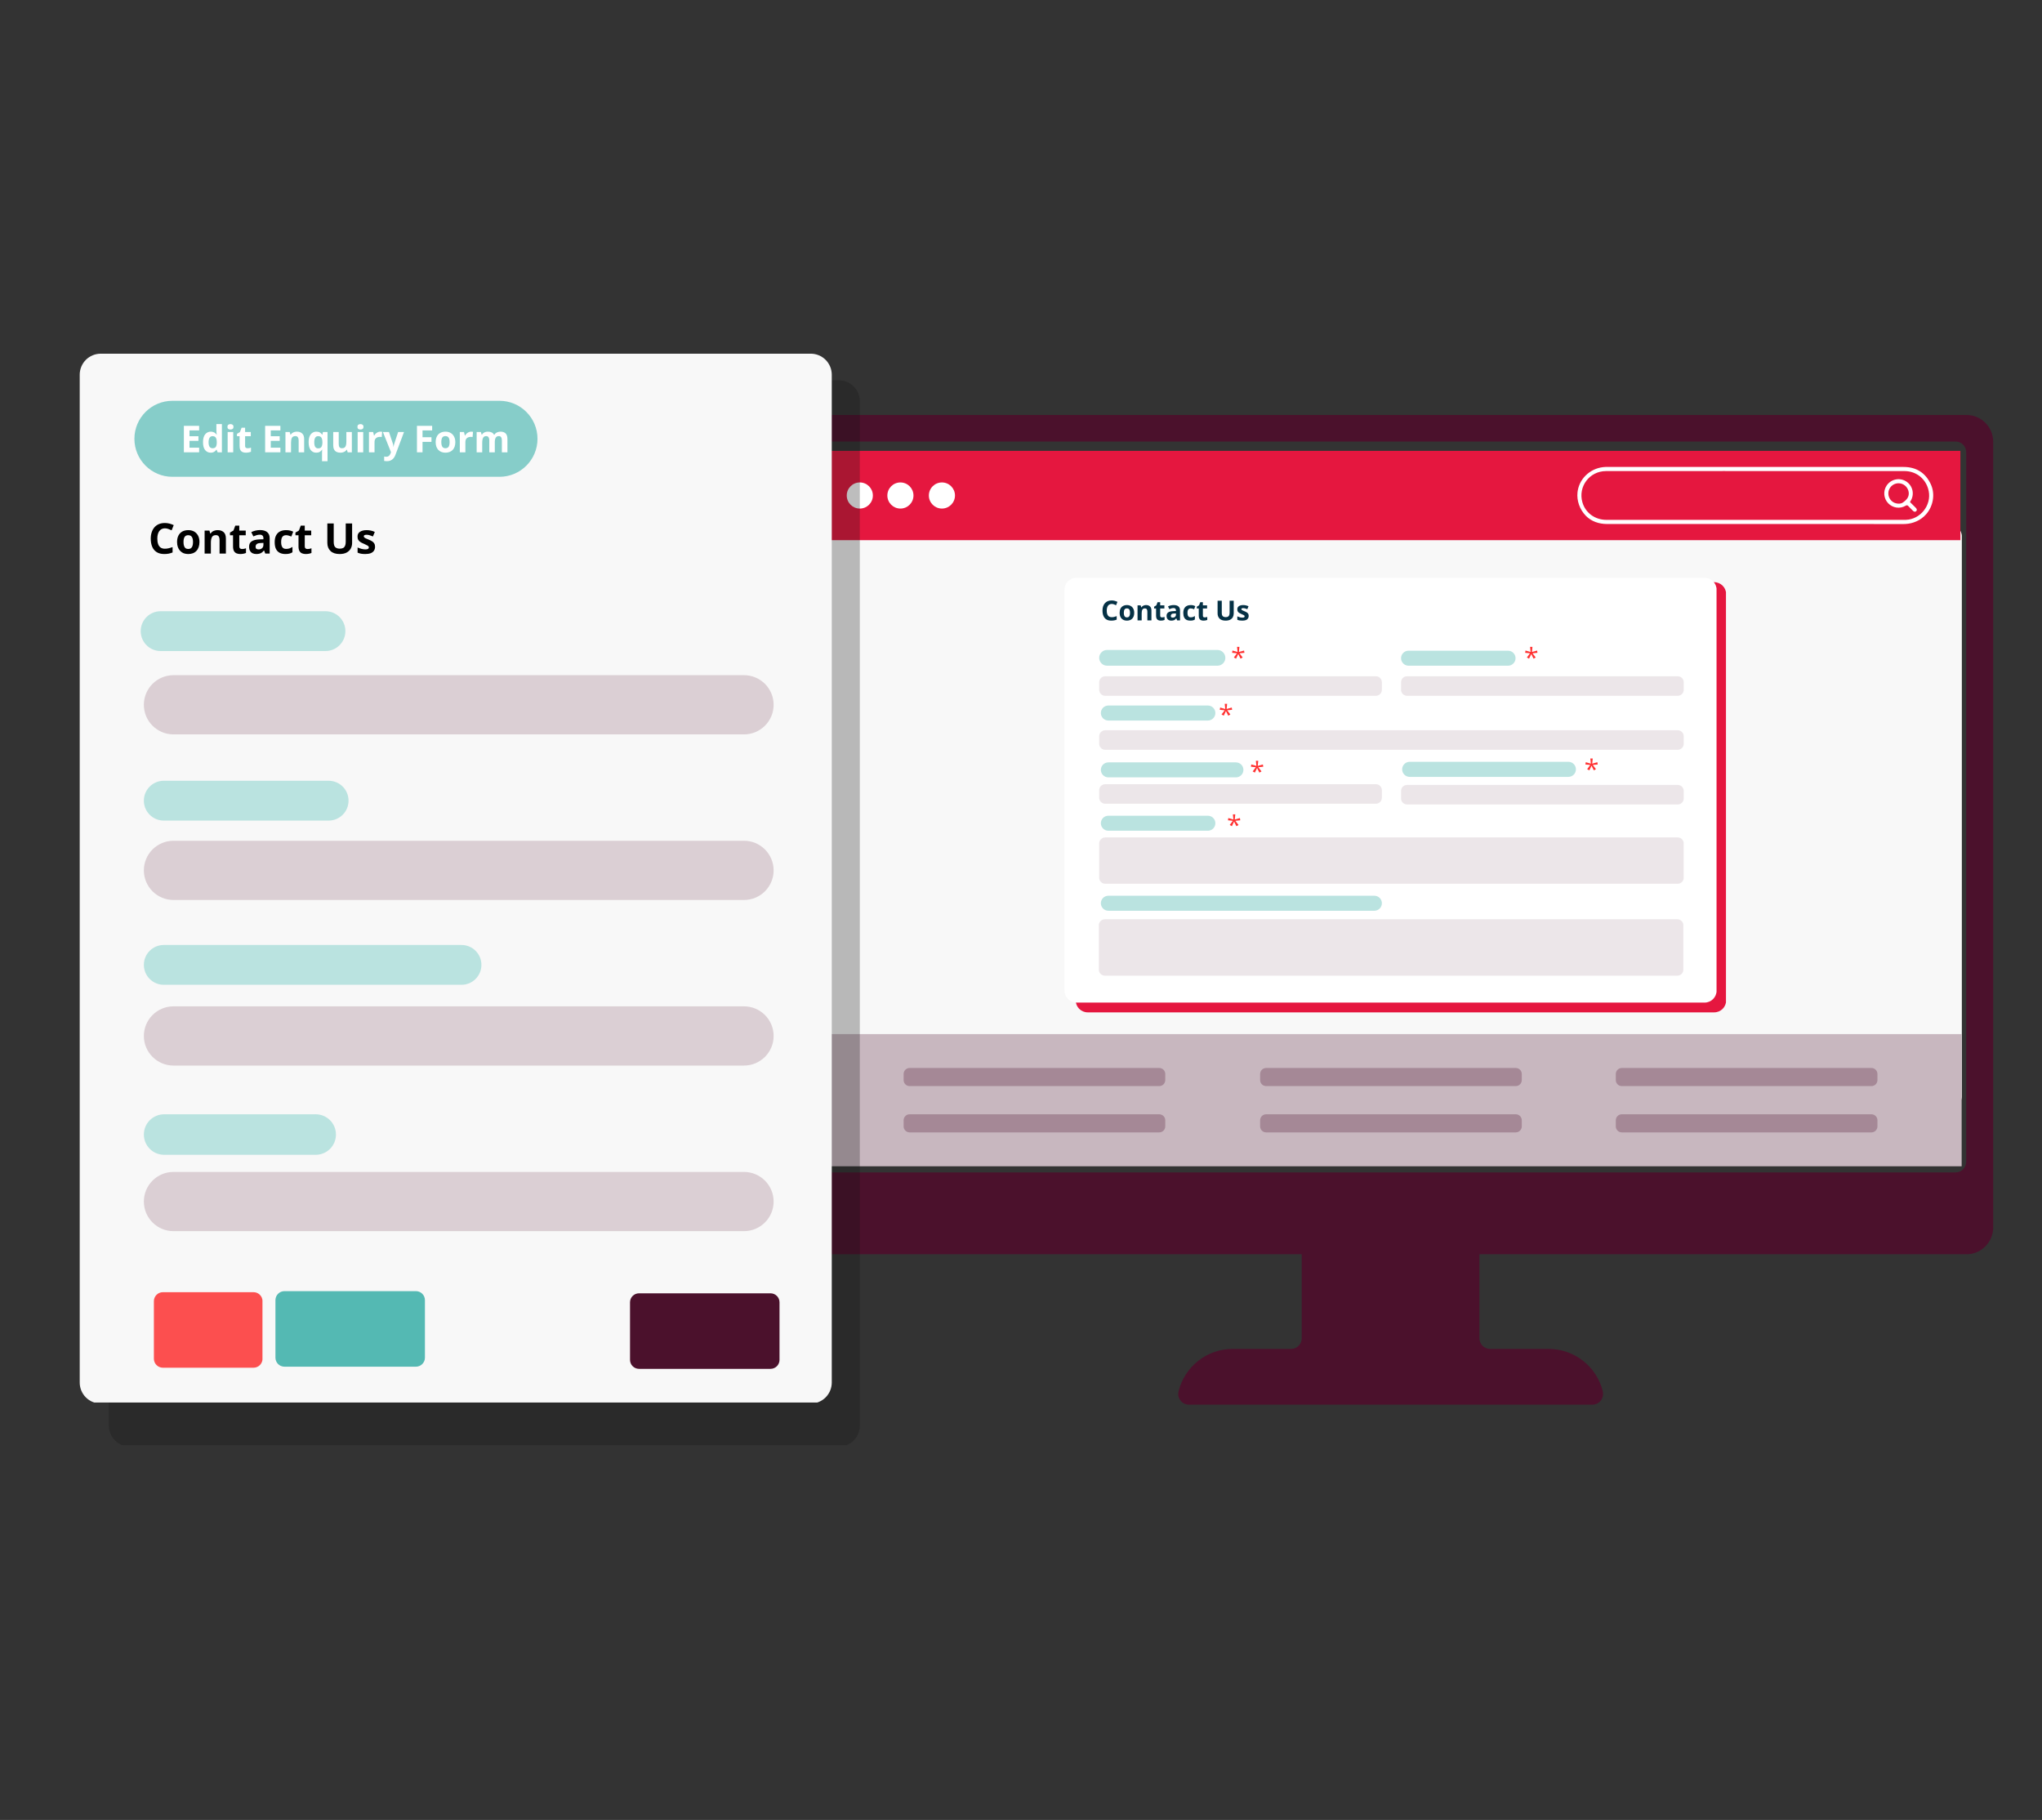 <svg xmlns="http://www.w3.org/2000/svg" xmlns:xlink="http://www.w3.org/1999/xlink" width="680" zoomAndPan="magnify" viewBox="0 0 510 454.5" height="606" preserveAspectRatio="xMidYMid meet" version="1.0"><rect x="0" y="0" width="510" height="454.5" fill="#333333" stroke="none"/><defs><filter x="0%" y="0%" width="100%" height="100%" id="7e72bde394"><feColorMatrix values="0 0 0 0 1 0 0 0 0 1 0 0 0 0 1 0 0 0 1 0" color-interpolation-filters="sRGB"/></filter><g/><clipPath id="3953a01d55"><path d="M 194.648 131 L 490 131 L 490 276.676 L 194.648 276.676 Z M 194.648 131 " clip-rule="nonzero"/></clipPath><clipPath id="725bbabfb9"><path d="M 197.648 131 L 486.992 131 C 488.648 131 489.988 132.344 489.988 133.996 L 489.988 273.68 C 489.988 275.332 488.648 276.676 486.992 276.676 L 197.648 276.676 C 195.992 276.676 194.648 275.332 194.648 273.68 L 194.648 133.996 C 194.648 132.344 195.992 131 197.648 131 Z M 197.648 131 " clip-rule="nonzero"/></clipPath><clipPath id="7cf51694a7"><path d="M 268.664 145.391 L 431.488 145.391 L 431.488 252.82 L 268.664 252.82 Z M 268.664 145.391 " clip-rule="nonzero"/></clipPath><clipPath id="dfbde881c1"><path d="M 271.664 145.391 L 428.121 145.391 C 429.777 145.391 431.117 146.73 431.117 148.387 L 431.117 249.824 C 431.117 251.48 429.777 252.82 428.121 252.82 L 271.664 252.82 C 270.008 252.82 268.664 251.48 268.664 249.824 L 268.664 148.387 C 268.664 146.73 270.008 145.391 271.664 145.391 Z M 271.664 145.391 " clip-rule="nonzero"/></clipPath><clipPath id="c1dfc7a5c5"><path d="M 196.281 103.609 L 498 103.609 L 498 350.836 L 196.281 350.836 Z M 196.281 103.609 " clip-rule="nonzero"/></clipPath><clipPath id="7cefb1a679"><path d="M 205.652 112.594 L 489.617 112.594 L 489.617 134.895 L 205.652 134.895 Z M 205.652 112.594 " clip-rule="nonzero"/></clipPath><clipPath id="97931c5383"><path d="M 393.594 116.602 L 483 116.602 L 483 130.836 L 393.594 130.836 Z M 393.594 116.602 " clip-rule="nonzero"/></clipPath><clipPath id="bc1e6e8283"><path d="M 211.48 120.48 L 218.004 120.48 L 218.004 127.004 L 211.48 127.004 Z M 211.48 120.48 " clip-rule="nonzero"/></clipPath><clipPath id="7fed1febe7"><path d="M 214.742 120.48 C 212.941 120.48 211.48 121.941 211.48 123.742 C 211.48 125.543 212.941 127.004 214.742 127.004 C 216.543 127.004 218.004 125.543 218.004 123.742 C 218.004 121.941 216.543 120.48 214.742 120.48 Z M 214.742 120.48 " clip-rule="nonzero"/></clipPath><clipPath id="f5f1d14ac1"><path d="M 221.621 120.48 L 228.145 120.48 L 228.145 127.004 L 221.621 127.004 Z M 221.621 120.48 " clip-rule="nonzero"/></clipPath><clipPath id="7823a634d2"><path d="M 224.883 120.48 C 223.082 120.48 221.621 121.941 221.621 123.742 C 221.621 125.543 223.082 127.004 224.883 127.004 C 226.684 127.004 228.145 125.543 228.145 123.742 C 228.145 121.941 226.684 120.48 224.883 120.48 Z M 224.883 120.48 " clip-rule="nonzero"/></clipPath><clipPath id="786c9e33df"><path d="M 231.988 120.48 L 238.512 120.48 L 238.512 127.004 L 231.988 127.004 Z M 231.988 120.48 " clip-rule="nonzero"/></clipPath><clipPath id="7c9abc447b"><path d="M 235.25 120.48 C 233.449 120.48 231.988 121.941 231.988 123.742 C 231.988 125.543 233.449 127.004 235.25 127.004 C 237.051 127.004 238.512 125.543 238.512 123.742 C 238.512 121.941 237.051 120.48 235.25 120.48 Z M 235.25 120.48 " clip-rule="nonzero"/></clipPath><clipPath id="aaeb85021f"><path d="M 204.598 258.246 L 489.988 258.246 L 489.988 291.254 L 204.598 291.254 Z M 204.598 258.246 " clip-rule="nonzero"/></clipPath><clipPath id="ce357e7dc6"><path d="M 265.441 144 L 429 144 L 429 250.379 L 265.441 250.379 Z M 265.441 144 " clip-rule="nonzero"/></clipPath><clipPath id="e8a89136aa"><path d="M 268.852 144.289 L 425.734 144.289 C 427.387 144.289 428.73 145.633 428.73 147.285 L 428.73 247.379 C 428.73 249.035 427.387 250.379 425.734 250.379 L 268.852 250.379 C 267.195 250.379 265.855 249.035 265.855 247.379 L 265.855 147.285 C 265.855 145.633 267.195 144.289 268.852 144.289 Z M 268.852 144.289 " clip-rule="nonzero"/></clipPath><mask id="8a47621c55"><g filter="url(#7e72bde394)"><rect x="-51" width="612" fill="#000000" y="-45.45" height="545.4" fill-opacity="0.98"/></g></mask><clipPath id="05d57f5871"><path d="M 0.527 0.883 L 71.152 0.883 L 71.152 5.766 L 0.527 5.766 Z M 0.527 0.883 " clip-rule="nonzero"/></clipPath><clipPath id="a2fe5cd7ce"><path d="M 2.027 0.883 L 69.637 0.883 C 70.461 0.883 71.133 1.555 71.133 2.383 L 71.133 4.266 C 71.133 5.094 70.461 5.766 69.637 5.766 L 2.027 5.766 C 1.199 5.766 0.527 5.094 0.527 4.266 L 0.527 2.383 C 0.527 1.555 1.199 0.883 2.027 0.883 Z M 2.027 0.883 " clip-rule="nonzero"/></clipPath><clipPath id="78a9a5635c"><rect x="0" width="72" y="0" height="6"/></clipPath><mask id="442b2656c0"><g filter="url(#7e72bde394)"><rect x="-51" width="612" fill="#000000" y="-45.45" height="545.4" fill-opacity="0.98"/></g></mask><clipPath id="89f413058b"><path d="M 0.527 0.367 L 146.523 0.367 L 146.523 5.25 L 0.527 5.25 Z M 0.527 0.367 " clip-rule="nonzero"/></clipPath><clipPath id="ce663a4a31"><path d="M 2.027 0.367 L 145.023 0.367 C 145.852 0.367 146.52 1.039 146.52 1.867 L 146.52 3.75 C 146.52 4.578 145.852 5.25 145.023 5.25 L 2.027 5.25 C 1.199 5.25 0.527 4.578 0.527 3.75 L 0.527 1.867 C 0.527 1.039 1.199 0.367 2.027 0.367 Z M 2.027 0.367 " clip-rule="nonzero"/></clipPath><clipPath id="283dcf5d0c"><rect x="0" width="147" y="0" height="6"/></clipPath><mask id="6cb129f01d"><g filter="url(#7e72bde394)"><rect x="-51" width="612" fill="#000000" y="-45.45" height="545.4" fill-opacity="0.98"/></g></mask><clipPath id="1859ef56a3"><path d="M 0.527 0.836 L 71.152 0.836 L 71.152 5.719 L 0.527 5.719 Z M 0.527 0.836 " clip-rule="nonzero"/></clipPath><clipPath id="392d410d9a"><path d="M 2.027 0.836 L 69.637 0.836 C 70.461 0.836 71.133 1.508 71.133 2.336 L 71.133 4.219 C 71.133 5.047 70.461 5.719 69.637 5.719 L 2.027 5.719 C 1.199 5.719 0.527 5.047 0.527 4.219 L 0.527 2.336 C 0.527 1.508 1.199 0.836 2.027 0.836 Z M 2.027 0.836 " clip-rule="nonzero"/></clipPath><clipPath id="462b96d40f"><rect x="0" width="72" y="0" height="6"/></clipPath><mask id="1df46059c4"><g filter="url(#7e72bde394)"><rect x="-51" width="612" fill="#000000" y="-45.45" height="545.4" fill-opacity="0.98"/></g></mask><clipPath id="9333d7aec5"><path d="M 0.918 1.023 L 71.539 1.023 L 71.539 5.902 L 0.918 5.902 Z M 0.918 1.023 " clip-rule="nonzero"/></clipPath><clipPath id="b04abf9515"><path d="M 2.414 1.023 L 70.023 1.023 C 70.852 1.023 71.52 1.691 71.52 2.52 L 71.52 4.406 C 71.52 5.23 70.852 5.902 70.023 5.902 L 2.414 5.902 C 1.586 5.902 0.918 5.23 0.918 4.406 L 0.918 2.52 C 0.918 1.691 1.586 1.023 2.414 1.023 Z M 2.414 1.023 " clip-rule="nonzero"/></clipPath><clipPath id="81313e3553"><rect x="0" width="72" y="0" height="7"/></clipPath><mask id="4ab3b83871"><g filter="url(#7e72bde394)"><rect x="-51" width="612" fill="#000000" y="-45.45" height="545.4" fill-opacity="0.98"/></g></mask><clipPath id="9009fa3a2f"><path d="M 0.918 0.883 L 71.539 0.883 L 71.539 5.766 L 0.918 5.766 Z M 0.918 0.883 " clip-rule="nonzero"/></clipPath><clipPath id="370120d765"><path d="M 2.414 0.883 L 70.023 0.883 C 70.852 0.883 71.52 1.555 71.52 2.383 L 71.52 4.266 C 71.52 5.094 70.852 5.766 70.023 5.766 L 2.414 5.766 C 1.586 5.766 0.918 5.094 0.918 4.266 L 0.918 2.383 C 0.918 1.555 1.586 0.883 2.414 0.883 Z M 2.414 0.883 " clip-rule="nonzero"/></clipPath><clipPath id="779578eaf6"><rect x="0" width="72" y="0" height="6"/></clipPath><mask id="743d2af0c8"><g filter="url(#7e72bde394)"><rect x="-51" width="612" fill="#000000" y="-45.45" height="545.4" fill-opacity="0.98"/></g></mask><clipPath id="a319e89efb"><path d="M 0.527 0.133 L 146.555 0.133 L 146.555 11.699 L 0.527 11.699 Z M 0.527 0.133 " clip-rule="nonzero"/></clipPath><clipPath id="df931ecaeb"><path d="M 2.027 0.133 L 145.023 0.133 C 145.852 0.133 146.52 0.805 146.52 1.633 L 146.52 10.203 C 146.52 11.031 145.852 11.699 145.023 11.699 L 2.027 11.699 C 1.199 11.699 0.527 11.031 0.527 10.203 L 0.527 1.633 C 0.527 0.805 1.199 0.133 2.027 0.133 Z M 2.027 0.133 " clip-rule="nonzero"/></clipPath><clipPath id="5e05dac5d0"><rect x="0" width="147" y="0" height="12"/></clipPath><mask id="c27dcb8a4a"><g filter="url(#7e72bde394)"><rect x="-51" width="612" fill="#000000" y="-45.45" height="545.4" fill-opacity="0.98"/></g></mask><clipPath id="c1f409a02a"><path d="M 0.438 0.57 L 146.473 0.57 L 146.473 14.656 L 0.438 14.656 Z M 0.438 0.57 " clip-rule="nonzero"/></clipPath><clipPath id="66624daced"><path d="M 1.938 0.57 L 144.934 0.57 C 145.758 0.57 146.43 1.238 146.43 2.066 L 146.43 13.156 C 146.43 13.984 145.758 14.656 144.934 14.656 L 1.938 14.656 C 1.109 14.656 0.438 13.984 0.438 13.156 L 0.438 2.066 C 0.438 1.238 1.109 0.57 1.938 0.57 Z M 1.938 0.57 " clip-rule="nonzero"/></clipPath><clipPath id="a1f54f49b4"><rect x="0" width="147" y="0" height="15"/></clipPath><mask id="10617237f0"><g filter="url(#7e72bde394)"><rect x="-51" width="612" fill="#000000" y="-45.45" height="545.4" fill-opacity="0.98"/></g></mask><clipPath id="d769d5de52"><path d="M 0.684 0.711 L 66.047 0.711 L 66.047 5.23 L 0.684 5.23 Z M 0.684 0.711 " clip-rule="nonzero"/></clipPath><clipPath id="a8ccb915ae"><path d="M 2.18 0.711 L 64.531 0.711 C 65.359 0.711 66.031 1.383 66.031 2.211 L 66.031 3.73 C 66.031 4.559 65.359 5.23 64.531 5.23 L 2.18 5.23 C 1.352 5.23 0.684 4.559 0.684 3.73 L 0.684 2.211 C 0.684 1.383 1.352 0.711 2.18 0.711 Z M 2.18 0.711 " clip-rule="nonzero"/></clipPath><clipPath id="f9aa2794a3"><rect x="0" width="67" y="0" height="6"/></clipPath><mask id="68b789d922"><g filter="url(#7e72bde394)"><rect x="-51" width="612" fill="#000000" y="-45.45" height="545.4" fill-opacity="0.98"/></g></mask><clipPath id="83029489a3"><path d="M 0.684 0.273 L 66.047 0.273 L 66.047 4.793 L 0.684 4.793 Z M 0.684 0.273 " clip-rule="nonzero"/></clipPath><clipPath id="863b6fd176"><path d="M 2.18 0.273 L 64.531 0.273 C 65.359 0.273 66.031 0.945 66.031 1.773 L 66.031 3.293 C 66.031 4.121 65.359 4.793 64.531 4.793 L 2.18 4.793 C 1.352 4.793 0.684 4.121 0.684 3.293 L 0.684 1.773 C 0.684 0.945 1.352 0.273 2.18 0.273 Z M 2.18 0.273 " clip-rule="nonzero"/></clipPath><clipPath id="a8b217dff2"><rect x="0" width="67" y="0" height="5"/></clipPath><mask id="3c5e088efb"><g filter="url(#7e72bde394)"><rect x="-51" width="612" fill="#000000" y="-45.45" height="545.4" fill-opacity="0.98"/></g></mask><clipPath id="8858afc32a"><path d="M 0.723 0.711 L 66.09 0.711 L 66.09 5.23 L 0.723 5.23 Z M 0.723 0.711 " clip-rule="nonzero"/></clipPath><clipPath id="9290eda790"><path d="M 2.223 0.711 L 64.574 0.711 C 65.402 0.711 66.07 1.383 66.07 2.211 L 66.07 3.73 C 66.07 4.559 65.402 5.23 64.574 5.23 L 2.223 5.23 C 1.395 5.23 0.723 4.559 0.723 3.73 L 0.723 2.211 C 0.723 1.383 1.395 0.711 2.223 0.711 Z M 2.223 0.711 " clip-rule="nonzero"/></clipPath><clipPath id="41a9db2bfe"><rect x="0" width="67" y="0" height="6"/></clipPath><mask id="0ae23ab699"><g filter="url(#7e72bde394)"><rect x="-51" width="612" fill="#000000" y="-45.45" height="545.4" fill-opacity="0.98"/></g></mask><clipPath id="5e253eda42"><path d="M 0.723 0.273 L 66.09 0.273 L 66.09 4.793 L 0.723 4.793 Z M 0.723 0.273 " clip-rule="nonzero"/></clipPath><clipPath id="08f2ae280c"><path d="M 2.223 0.273 L 64.574 0.273 C 65.402 0.273 66.07 0.945 66.07 1.773 L 66.07 3.293 C 66.07 4.121 65.402 4.793 64.574 4.793 L 2.223 4.793 C 1.395 4.793 0.723 4.121 0.723 3.293 L 0.723 1.773 C 0.723 0.945 1.395 0.273 2.223 0.273 Z M 2.223 0.273 " clip-rule="nonzero"/></clipPath><clipPath id="7f7c4c7396"><rect x="0" width="67" y="0" height="5"/></clipPath><mask id="1fa2e1d482"><g filter="url(#7e72bde394)"><rect x="-51" width="612" fill="#000000" y="-45.45" height="545.4" fill-opacity="0.98"/></g></mask><clipPath id="d329634efb"><path d="M 0.555 0.711 L 65.918 0.711 L 65.918 5.23 L 0.555 5.23 Z M 0.555 0.711 " clip-rule="nonzero"/></clipPath><clipPath id="94397e4831"><path d="M 2.051 0.711 L 64.402 0.711 C 65.23 0.711 65.902 1.383 65.902 2.211 L 65.902 3.73 C 65.902 4.559 65.23 5.23 64.402 5.23 L 2.051 5.23 C 1.227 5.23 0.555 4.559 0.555 3.73 L 0.555 2.211 C 0.555 1.383 1.227 0.711 2.051 0.711 Z M 2.051 0.711 " clip-rule="nonzero"/></clipPath><clipPath id="658074dc32"><rect x="0" width="66" y="0" height="6"/></clipPath><mask id="85897d2344"><g filter="url(#7e72bde394)"><rect x="-51" width="612" fill="#000000" y="-45.45" height="545.4" fill-opacity="0.98"/></g></mask><clipPath id="34e50b8894"><path d="M 0.555 0.273 L 65.918 0.273 L 65.918 4.793 L 0.555 4.793 Z M 0.555 0.273 " clip-rule="nonzero"/></clipPath><clipPath id="1878e75526"><path d="M 2.051 0.273 L 64.402 0.273 C 65.23 0.273 65.902 0.945 65.902 1.773 L 65.902 3.293 C 65.902 4.121 65.23 4.793 64.402 4.793 L 2.051 4.793 C 1.227 4.793 0.555 4.121 0.555 3.293 L 0.555 1.773 C 0.555 0.945 1.227 0.273 2.051 0.273 Z M 2.051 0.273 " clip-rule="nonzero"/></clipPath><clipPath id="2c8b1b272c"><rect x="0" width="66" y="0" height="5"/></clipPath><mask id="43cf0a7ed1"><g filter="url(#7e72bde394)"><rect x="-51" width="612" fill="#000000" y="-45.45" height="545.4" fill-opacity="0.28"/></g></mask><clipPath id="ee2f5cd24a"><path d="M 0.195 0.977 L 187.742 0.977 L 187.742 267 L 0.195 267 Z M 0.195 0.977 " clip-rule="nonzero"/></clipPath><clipPath id="fcaece59fa"><path d="M 5.438 0.977 L 182.5 0.977 C 185.395 0.977 187.742 3.324 187.742 6.219 L 187.742 262.023 C 187.742 264.922 185.395 267.27 182.5 267.27 L 5.438 267.27 C 2.543 267.27 0.195 264.922 0.195 262.023 L 0.195 6.219 C 0.195 3.324 2.543 0.977 5.438 0.977 Z M 5.438 0.977 " clip-rule="nonzero"/></clipPath><clipPath id="22be7c9e7a"><rect x="0" width="188" y="0" height="268"/></clipPath><clipPath id="53d9c0c91a"><path d="M 19.176 88 L 207.738 88 L 207.738 350.992 L 19.176 350.992 Z M 19.176 88 " clip-rule="nonzero"/></clipPath><clipPath id="cdbf9de9fd"><path d="M 25.156 88.328 L 202.492 88.328 C 203.883 88.328 205.219 88.883 206.199 89.863 C 207.184 90.848 207.738 92.184 207.738 93.574 L 207.738 345.266 C 207.738 346.656 207.184 347.992 206.199 348.977 C 205.219 349.957 203.883 350.512 202.492 350.512 L 25.156 350.512 C 23.766 350.512 22.43 349.957 21.445 348.977 C 20.465 347.992 19.91 346.656 19.91 345.266 L 19.91 93.574 C 19.91 92.184 20.465 90.848 21.445 89.863 C 22.43 88.883 23.766 88.328 25.156 88.328 Z M 25.156 88.328 " clip-rule="nonzero"/></clipPath><clipPath id="c714fb7945"><path d="M 33.57 100.094 L 134.262 100.094 L 134.262 119.074 L 33.57 119.074 Z M 33.57 100.094 " clip-rule="nonzero"/></clipPath><clipPath id="ecb076a040"><path d="M 43.062 100.094 L 124.75 100.094 C 129.992 100.094 134.242 104.344 134.242 109.586 C 134.242 114.824 129.992 119.074 124.75 119.074 L 43.062 119.074 C 37.82 119.074 33.57 114.824 33.57 109.586 C 33.57 104.344 37.82 100.094 43.062 100.094 Z M 43.062 100.094 " clip-rule="nonzero"/></clipPath><clipPath id="bc79104b32"><path d="M 35.93 292.668 L 193.266 292.668 L 193.266 307.457 L 35.93 307.457 Z M 35.93 292.668 " clip-rule="nonzero"/></clipPath><clipPath id="cf8186b3c3"><path d="M 43.32 292.668 L 185.824 292.668 C 187.785 292.668 189.664 293.449 191.051 294.836 C 192.438 296.223 193.219 298.102 193.219 300.062 C 193.219 302.023 192.438 303.902 191.051 305.289 C 189.664 306.676 187.785 307.457 185.824 307.457 L 43.32 307.457 C 41.359 307.457 39.48 306.676 38.094 305.289 C 36.707 303.902 35.93 302.023 35.93 300.062 C 35.93 298.102 36.707 296.223 38.094 294.836 C 39.48 293.449 41.359 292.668 43.32 292.668 Z M 43.32 292.668 " clip-rule="nonzero"/></clipPath><clipPath id="4f70efa2fb"><path d="M 35.93 251.316 L 193.266 251.316 L 193.266 266.105 L 35.93 266.105 Z M 35.93 251.316 " clip-rule="nonzero"/></clipPath><clipPath id="e02f0233a0"><path d="M 43.32 251.316 L 185.824 251.316 C 187.785 251.316 189.664 252.098 191.051 253.484 C 192.438 254.871 193.219 256.75 193.219 258.711 C 193.219 260.672 192.438 262.551 191.051 263.938 C 189.664 265.324 187.785 266.105 185.824 266.105 L 43.32 266.105 C 41.359 266.105 39.48 265.324 38.094 263.938 C 36.707 262.551 35.93 260.672 35.93 258.711 C 35.93 256.75 36.707 254.871 38.094 253.484 C 39.48 252.098 41.359 251.316 43.32 251.316 Z M 43.32 251.316 " clip-rule="nonzero"/></clipPath><clipPath id="90c2ca1222"><path d="M 35.93 209.965 L 193.266 209.965 L 193.266 224.754 L 35.93 224.754 Z M 35.93 209.965 " clip-rule="nonzero"/></clipPath><clipPath id="77cfa5edc5"><path d="M 43.32 209.965 L 185.824 209.965 C 187.785 209.965 189.664 210.746 191.051 212.133 C 192.438 213.52 193.219 215.398 193.219 217.359 C 193.219 219.32 192.438 221.199 191.051 222.586 C 189.664 223.973 187.785 224.754 185.824 224.754 L 43.32 224.754 C 41.359 224.754 39.48 223.973 38.094 222.586 C 36.707 221.199 35.93 219.32 35.93 217.359 C 35.93 215.398 36.707 213.52 38.094 212.133 C 39.48 210.746 41.359 209.965 43.32 209.965 Z M 43.32 209.965 " clip-rule="nonzero"/></clipPath><clipPath id="45a37f9fb7"><path d="M 35.93 168.613 L 193.266 168.613 L 193.266 183.402 L 35.93 183.402 Z M 35.93 168.613 " clip-rule="nonzero"/></clipPath><clipPath id="71cec88d90"><path d="M 43.32 168.613 L 185.824 168.613 C 187.785 168.613 189.664 169.395 191.051 170.781 C 192.438 172.168 193.219 174.047 193.219 176.008 C 193.219 177.969 192.438 179.848 191.051 181.234 C 189.664 182.621 187.785 183.402 185.824 183.402 L 43.32 183.402 C 41.359 183.402 39.48 182.621 38.094 181.234 C 36.707 179.848 35.93 177.969 35.93 176.008 C 35.93 174.047 36.707 172.168 38.094 170.781 C 39.48 169.395 41.359 168.613 43.32 168.613 Z M 43.32 168.613 " clip-rule="nonzero"/></clipPath><clipPath id="41d998545d"><path d="M 35.93 235.992 L 120.262 235.992 L 120.262 245.934 L 35.93 245.934 Z M 35.93 235.992 " clip-rule="nonzero"/></clipPath><clipPath id="6310a9d9f7"><path d="M 40.902 235.992 L 115.266 235.992 C 118.012 235.992 120.238 238.215 120.238 240.961 C 120.238 243.707 118.012 245.934 115.266 245.934 L 40.902 245.934 C 38.156 245.934 35.93 243.707 35.93 240.961 C 35.93 238.215 38.156 235.992 40.902 235.992 Z M 40.902 235.992 " clip-rule="nonzero"/></clipPath><clipPath id="02db41b69e"><path d="M 35.93 194.98 L 87.051 194.98 L 87.051 204.926 L 35.93 204.926 Z M 35.93 194.98 " clip-rule="nonzero"/></clipPath><clipPath id="80319c3ffa"><path d="M 40.902 194.98 L 82.078 194.98 C 84.824 194.98 87.051 197.207 87.051 199.953 C 87.051 202.699 84.824 204.926 82.078 204.926 L 40.902 204.926 C 38.156 204.926 35.93 202.699 35.93 199.953 C 35.93 197.207 38.156 194.98 40.902 194.98 Z M 40.902 194.98 " clip-rule="nonzero"/></clipPath><clipPath id="2ec153fcdf"><path d="M 35.141 152.641 L 86.266 152.641 L 86.266 162.586 L 35.141 162.586 Z M 35.141 152.641 " clip-rule="nonzero"/></clipPath><clipPath id="9d5786b617"><path d="M 40.113 152.641 L 81.289 152.641 C 84.035 152.641 86.262 154.867 86.262 157.613 C 86.262 160.359 84.035 162.586 81.289 162.586 L 40.113 162.586 C 37.367 162.586 35.141 160.359 35.141 157.613 C 35.141 154.867 37.367 152.641 40.113 152.641 Z M 40.113 152.641 " clip-rule="nonzero"/></clipPath><clipPath id="76d6105b6d"><path d="M 35.93 278.273 L 83.941 278.273 L 83.941 288.391 L 35.93 288.391 Z M 35.93 278.273 " clip-rule="nonzero"/></clipPath><clipPath id="8e7ddfdf69"><path d="M 40.988 278.273 L 78.848 278.273 C 80.188 278.273 81.477 278.805 82.426 279.754 C 83.375 280.703 83.906 281.988 83.906 283.332 C 83.906 284.672 83.375 285.961 82.426 286.91 C 81.477 287.855 80.188 288.391 78.848 288.391 L 40.988 288.391 C 39.645 288.391 38.359 287.855 37.41 286.91 C 36.461 285.961 35.93 284.672 35.93 283.332 C 35.93 281.988 36.461 280.703 37.41 279.754 C 38.359 278.805 39.645 278.273 40.988 278.273 Z M 40.988 278.273 " clip-rule="nonzero"/></clipPath><clipPath id="583695ef5e"><path d="M 274.945 176.191 L 303.551 176.191 L 303.551 179.938 L 274.945 179.938 Z M 274.945 176.191 " clip-rule="nonzero"/></clipPath><clipPath id="b205b080ea"><path d="M 276.82 176.191 L 301.676 176.191 C 302.707 176.191 303.547 177.031 303.547 178.066 C 303.547 179.102 302.707 179.938 301.676 179.938 L 276.82 179.938 C 275.785 179.938 274.945 179.102 274.945 178.066 C 274.945 177.031 275.785 176.191 276.82 176.191 Z M 276.82 176.191 " clip-rule="nonzero"/></clipPath><clipPath id="37d528f020"><path d="M 349.918 162.5 L 378.523 162.5 L 378.523 166.246 L 349.918 166.246 Z M 349.918 162.5 " clip-rule="nonzero"/></clipPath><clipPath id="943ef58df1"><path d="M 351.789 162.5 L 376.645 162.5 C 377.68 162.5 378.52 163.34 378.52 164.375 C 378.52 165.406 377.68 166.246 376.645 166.246 L 351.789 166.246 C 350.754 166.246 349.918 165.406 349.918 164.375 C 349.918 163.34 350.754 162.5 351.789 162.5 Z M 351.789 162.5 " clip-rule="nonzero"/></clipPath><clipPath id="77d60858ee"><path d="M 274.527 162.316 L 306.043 162.316 L 306.043 166.246 L 274.527 166.246 Z M 274.527 162.316 " clip-rule="nonzero"/></clipPath><clipPath id="3bb41241bc"><path d="M 276.492 162.316 L 304.074 162.316 C 304.594 162.316 305.094 162.523 305.461 162.895 C 305.832 163.262 306.039 163.762 306.039 164.281 C 306.039 164.805 305.832 165.301 305.461 165.672 C 305.094 166.039 304.594 166.246 304.074 166.246 L 276.492 166.246 C 275.973 166.246 275.473 166.039 275.105 165.672 C 274.734 165.301 274.527 164.805 274.527 164.281 C 274.527 163.762 274.734 163.262 275.105 162.895 C 275.473 162.523 275.973 162.316 276.492 162.316 Z M 276.492 162.316 " clip-rule="nonzero"/></clipPath><clipPath id="300dc3b777"><path d="M 350.195 190.246 L 393.602 190.246 L 393.602 194.012 L 350.195 194.012 Z M 350.195 190.246 " clip-rule="nonzero"/></clipPath><clipPath id="b6517b76f1"><path d="M 352.082 190.246 L 391.711 190.246 C 392.754 190.246 393.594 191.09 393.594 192.129 C 393.594 193.168 392.754 194.012 391.711 194.012 L 352.082 194.012 C 351.039 194.012 350.195 193.168 350.195 192.129 C 350.195 191.09 351.039 190.246 352.082 190.246 Z M 352.082 190.246 " clip-rule="nonzero"/></clipPath><clipPath id="1403c9a865"><path d="M 274.945 190.391 L 310.562 190.391 L 310.562 194.133 L 274.945 194.133 Z M 274.945 190.391 " clip-rule="nonzero"/></clipPath><clipPath id="bab8773a5d"><path d="M 276.82 190.391 L 308.676 190.391 C 309.711 190.391 310.551 191.227 310.551 192.262 C 310.551 193.297 309.711 194.133 308.676 194.133 L 276.82 194.133 C 275.785 194.133 274.945 193.297 274.945 192.262 C 274.945 191.227 275.785 190.391 276.82 190.391 Z M 276.82 190.391 " clip-rule="nonzero"/></clipPath><clipPath id="5abb1ebdb0"><path d="M 274.945 223.695 L 345.137 223.695 L 345.137 227.441 L 274.945 227.441 Z M 274.945 223.695 " clip-rule="nonzero"/></clipPath><clipPath id="c4d80e247e"><path d="M 276.82 223.695 L 343.262 223.695 C 344.297 223.695 345.133 224.535 345.133 225.57 C 345.133 226.605 344.297 227.441 343.262 227.441 L 276.82 227.441 C 275.785 227.441 274.945 226.605 274.945 225.57 C 274.945 224.535 275.785 223.695 276.82 223.695 Z M 276.82 223.695 " clip-rule="nonzero"/></clipPath><clipPath id="b737ce745e"><path d="M 274.945 203.715 L 303.551 203.715 L 303.551 207.461 L 274.945 207.461 Z M 274.945 203.715 " clip-rule="nonzero"/></clipPath><clipPath id="079d993142"><path d="M 276.82 203.715 L 301.676 203.715 C 302.707 203.715 303.547 204.551 303.547 205.586 C 303.547 206.621 302.707 207.461 301.676 207.461 L 276.82 207.461 C 275.785 207.461 274.945 206.621 274.945 205.586 C 274.945 204.551 275.785 203.715 276.82 203.715 Z M 276.82 203.715 " clip-rule="nonzero"/></clipPath><clipPath id="f2d4888862"><path d="M 38.434 322.699 L 65.625 322.699 L 65.625 341.562 L 38.434 341.562 Z M 38.434 322.699 " clip-rule="nonzero"/></clipPath><clipPath id="558b362db3"><path d="M 40.684 322.699 L 63.316 322.699 C 64.559 322.699 65.566 323.707 65.566 324.945 L 65.566 339.316 C 65.566 340.559 64.559 341.562 63.316 341.562 L 40.684 341.562 C 39.441 341.562 38.434 340.559 38.434 339.316 L 38.434 324.945 C 38.434 323.707 39.441 322.699 40.684 322.699 Z M 40.684 322.699 " clip-rule="nonzero"/></clipPath><clipPath id="d272ad670c"><path d="M 68.793 322.438 L 106.156 322.438 L 106.156 341.305 L 68.793 341.305 Z M 68.793 322.438 " clip-rule="nonzero"/></clipPath><clipPath id="382d1902f1"><path d="M 71.043 322.438 L 103.879 322.438 C 105.121 322.438 106.129 323.445 106.129 324.688 L 106.129 339.055 C 106.129 340.297 105.121 341.305 103.879 341.305 L 71.043 341.305 C 69.801 341.305 68.793 340.297 68.793 339.055 L 68.793 324.688 C 68.793 323.445 69.801 322.438 71.043 322.438 Z M 71.043 322.438 " clip-rule="nonzero"/></clipPath><clipPath id="c7abf07003"><path d="M 157.352 322.98 L 194.715 322.98 L 194.715 341.844 L 157.352 341.844 Z M 157.352 322.98 " clip-rule="nonzero"/></clipPath><clipPath id="4b824f11b6"><path d="M 159.602 322.98 L 192.438 322.98 C 193.68 322.98 194.688 323.984 194.688 325.227 L 194.688 339.598 C 194.688 340.84 193.68 341.844 192.438 341.844 L 159.602 341.844 C 158.359 341.844 157.352 340.84 157.352 339.598 L 157.352 325.227 C 157.352 323.984 158.359 322.98 159.602 322.98 Z M 159.602 322.98 " clip-rule="nonzero"/></clipPath></defs><g clip-path="url(#3953a01d55)"><g clip-path="url(#725bbabfb9)"><path fill="#f8f8f8" d="M 194.648 131 L 489.98 131 L 489.98 276.676 L 194.648 276.676 Z M 194.648 131 " fill-opacity="1" fill-rule="nonzero"/></g></g><g clip-path="url(#7cf51694a7)"><g clip-path="url(#dfbde881c1)"><path fill="#e5173f" d="M 268.664 145.391 L 431.07 145.391 L 431.07 252.82 L 268.664 252.82 Z M 268.664 145.391 " fill-opacity="1" fill-rule="nonzero"/></g></g><g clip-path="url(#c1dfc7a5c5)"><path fill="#4b112c" d="M 206.094 110.262 L 488.375 110.262 C 489.848 110.234 491.047 111.41 491.074 112.879 C 491.074 112.879 491.074 112.906 491.074 112.934 L 491.074 290.117 C 491.074 291.586 489.898 292.789 488.43 292.789 C 488.402 292.789 488.402 292.789 488.375 292.789 L 206.094 292.789 C 204.652 292.812 203.422 291.637 203.395 290.168 C 203.395 290.168 203.395 290.141 203.395 290.117 L 203.395 112.934 C 203.395 111.465 204.598 110.262 206.039 110.262 C 206.066 110.262 206.094 110.262 206.094 110.262 Z M 203.34 103.637 C 199.707 103.691 196.824 106.656 196.824 110.262 L 196.824 306.574 C 196.824 310.207 199.707 313.145 203.34 313.227 L 325.113 313.227 L 325.113 334.195 C 325.113 335.668 323.938 336.867 322.469 336.867 C 322.441 336.867 322.414 336.867 322.391 336.867 L 307.75 336.867 C 301.363 336.922 295.859 341.305 294.336 347.5 C 293.988 348.918 294.871 350.359 296.285 350.707 C 296.5 350.762 296.715 350.789 296.93 350.789 L 397.727 350.789 C 399.199 350.789 400.375 349.586 400.375 348.117 C 400.375 347.902 400.348 347.688 400.32 347.5 C 398.797 341.25 393.16 336.844 386.723 336.867 L 372.082 336.867 C 370.637 336.816 369.488 335.641 369.488 334.195 L 369.488 313.227 L 491.102 313.227 C 494.762 313.25 497.754 310.285 497.809 306.625 C 497.809 306.625 497.809 306.598 497.809 306.574 L 497.809 110.262 C 497.781 106.602 494.816 103.637 491.156 103.637 C 491.129 103.637 491.129 103.637 491.102 103.637 L 203.34 103.637 " fill-opacity="1" fill-rule="nonzero"/></g><g clip-path="url(#7cefb1a679)"><path fill="#e5173f" d="M 205.652 112.594 L 489.641 112.594 L 489.641 134.895 L 205.652 134.895 Z M 205.652 112.594 " fill-opacity="1" fill-rule="nonzero"/></g><g clip-path="url(#97931c5383)"><path fill="#ffffff" d="M 393.992 122.934 C 394.008 122.777 394.031 122.621 394.062 122.461 C 394.672 119.125 397.598 116.738 400.953 116.613 C 401.086 116.605 401.223 116.605 401.355 116.605 C 411.703 116.605 465.07 116.598 475.422 116.613 C 478.59 116.617 480.898 118.055 482.234 120.938 C 483.379 123.41 482.824 126.449 481.027 128.465 C 479.707 129.945 477.797 130.777 475.824 130.859 C 475.688 130.863 475.555 130.867 475.422 130.867 C 465.07 130.867 411.707 130.875 401.355 130.859 C 399.371 130.859 397.434 130.23 396.039 128.777 C 394.555 127.234 393.758 125.066 393.992 122.934 Z M 459.898 117.641 C 454.629 117.641 406.348 117.621 401.078 117.645 C 396.977 117.664 394.09 121.523 395.211 125.434 C 395.977 128.094 398.355 129.828 401.258 129.828 C 411.672 129.832 465.105 129.828 475.523 129.828 C 475.684 129.828 475.852 129.828 476.016 129.82 C 479.633 129.695 482.41 126.191 481.707 122.645 C 481.117 119.672 478.691 117.648 475.656 117.641 C 470.402 117.629 465.148 117.637 459.895 117.637 Z M 459.898 117.641 " fill-opacity="1" fill-rule="nonzero"/></g><path fill="#ffffff" d="M 477.031 125.383 C 477.516 125.859 477.996 126.328 478.465 126.801 C 478.785 127.129 478.832 127.438 478.582 127.652 C 478.254 127.93 477.98 127.77 477.727 127.508 C 477.363 127.137 476.977 126.785 476.629 126.398 C 476.398 126.137 476.23 126.125 475.926 126.305 C 474.508 127.137 472.707 126.859 471.582 125.68 C 470.457 124.5 470.281 122.684 471.16 121.312 C 472.191 119.707 474.316 119.195 475.957 120.152 C 477.625 121.125 478.215 123.238 477.289 124.93 C 477.215 125.074 477.129 125.211 477.035 125.383 Z M 471.625 123.199 C 471.617 124.383 472.414 125.422 473.535 125.691 C 474.121 125.832 474.727 125.84 475.223 125.512 C 475.68 125.207 476.141 124.812 476.422 124.352 C 476.969 123.457 476.754 122.289 476.031 121.504 C 475.332 120.742 474.223 120.484 473.25 120.855 C 472.273 121.234 471.633 122.156 471.625 123.199 Z M 471.625 123.199 " fill-opacity="1" fill-rule="nonzero"/><g clip-path="url(#bc1e6e8283)"><g clip-path="url(#7fed1febe7)"><path fill="#ffffff" d="M 211.48 120.48 L 218.004 120.48 L 218.004 127.004 L 211.48 127.004 Z M 211.48 120.48 " fill-opacity="1" fill-rule="nonzero"/></g></g><g clip-path="url(#f5f1d14ac1)"><g clip-path="url(#7823a634d2)"><path fill="#ffffff" d="M 221.621 120.48 L 228.145 120.48 L 228.145 127.004 L 221.621 127.004 Z M 221.621 120.48 " fill-opacity="1" fill-rule="nonzero"/></g></g><g clip-path="url(#786c9e33df)"><g clip-path="url(#7c9abc447b)"><path fill="#ffffff" d="M 231.988 120.48 L 238.512 120.48 L 238.512 127.004 L 231.988 127.004 Z M 231.988 120.48 " fill-opacity="1" fill-rule="nonzero"/></g></g><g clip-path="url(#aaeb85021f)"><path fill="#c8b7bf" d="M 204.598 258.246 L 489.934 258.246 L 489.934 291.254 L 204.598 291.254 Z M 204.598 258.246 " fill-opacity="1" fill-rule="nonzero"/></g><g clip-path="url(#ce357e7dc6)"><g clip-path="url(#e8a89136aa)"><path fill="#ffffff" d="M 265.855 144.289 L 428.715 144.289 L 428.715 250.379 L 265.855 250.379 Z M 265.855 144.289 " fill-opacity="1" fill-rule="nonzero"/></g></g><g mask="url(#8a47621c55)"><g transform="matrix(1, 0, 0, 1, 274, 168)"><g clip-path="url(#78a9a5635c)"><g clip-path="url(#05d57f5871)"><g clip-path="url(#a2fe5cd7ce)"><path fill="#ece6e9" d="M 0.527 0.883 L 71.133 0.883 L 71.133 5.766 L 0.527 5.766 Z M 0.527 0.883 " fill-opacity="1" fill-rule="nonzero"/></g></g></g></g></g><g mask="url(#442b2656c0)"><g transform="matrix(1, 0, 0, 1, 274, 182)"><g clip-path="url(#283dcf5d0c)"><g clip-path="url(#89f413058b)"><g clip-path="url(#ce663a4a31)"><path fill="#ece6e9" d="M 0.527 0.367 L 146.523 0.367 L 146.523 5.25 L 0.527 5.25 Z M 0.527 0.367 " fill-opacity="1" fill-rule="nonzero"/></g></g></g></g></g><g mask="url(#6cb129f01d)"><g transform="matrix(1, 0, 0, 1, 274, 195)"><g clip-path="url(#462b96d40f)"><g clip-path="url(#1859ef56a3)"><g clip-path="url(#392d410d9a)"><path fill="#ece6e9" d="M 0.527 0.836 L 71.133 0.836 L 71.133 5.719 L 0.527 5.719 Z M 0.527 0.836 " fill-opacity="1" fill-rule="nonzero"/></g></g></g></g></g><g mask="url(#1df46059c4)"><g transform="matrix(1, 0, 0, 1, 349, 195)"><g clip-path="url(#81313e3553)"><g clip-path="url(#9333d7aec5)"><g clip-path="url(#b04abf9515)"><path fill="#ece6e9" d="M 0.918 1.023 L 71.52 1.023 L 71.52 5.902 L 0.918 5.902 Z M 0.918 1.023 " fill-opacity="1" fill-rule="nonzero"/></g></g></g></g></g><g mask="url(#4ab3b83871)"><g transform="matrix(1, 0, 0, 1, 349, 168)"><g clip-path="url(#779578eaf6)"><g clip-path="url(#9009fa3a2f)"><g clip-path="url(#370120d765)"><path fill="#ece6e9" d="M 0.918 0.883 L 71.52 0.883 L 71.52 5.766 L 0.918 5.766 Z M 0.918 0.883 " fill-opacity="1" fill-rule="nonzero"/></g></g></g></g></g><g mask="url(#743d2af0c8)"><g transform="matrix(1, 0, 0, 1, 274, 209)"><g clip-path="url(#5e05dac5d0)"><g clip-path="url(#a319e89efb)"><g clip-path="url(#df931ecaeb)"><path fill="#ece6e9" d="M 0.527 0.133 L 146.508 0.133 L 146.508 11.699 L 0.527 11.699 Z M 0.527 0.133 " fill-opacity="1" fill-rule="nonzero"/></g></g></g></g></g><g mask="url(#c27dcb8a4a)"><g transform="matrix(1, 0, 0, 1, 274, 229)"><g clip-path="url(#a1f54f49b4)"><g clip-path="url(#c1f409a02a)"><g clip-path="url(#66624daced)"><path fill="#ece6e9" d="M 0.438 0.57 L 146.418 0.57 L 146.418 14.656 L 0.438 14.656 Z M 0.438 0.57 " fill-opacity="1" fill-rule="nonzero"/></g></g></g></g></g><g mask="url(#10617237f0)"><g transform="matrix(1, 0, 0, 1, 225, 266)"><g clip-path="url(#f9aa2794a3)"><g clip-path="url(#d769d5de52)"><g clip-path="url(#a8ccb915ae)"><path fill="#a48795" d="M 0.684 0.711 L 66.031 0.711 L 66.031 5.23 L 0.684 5.23 Z M 0.684 0.711 " fill-opacity="1" fill-rule="nonzero"/></g></g></g></g></g><g mask="url(#68b789d922)"><g transform="matrix(1, 0, 0, 1, 225, 278)"><g clip-path="url(#a8b217dff2)"><g clip-path="url(#83029489a3)"><g clip-path="url(#863b6fd176)"><path fill="#a48795" d="M 0.684 0.273 L 66.031 0.273 L 66.031 4.793 L 0.684 4.793 Z M 0.684 0.273 " fill-opacity="1" fill-rule="nonzero"/></g></g></g></g></g><g mask="url(#3c5e088efb)"><g transform="matrix(1, 0, 0, 1, 314, 266)"><g clip-path="url(#41a9db2bfe)"><g clip-path="url(#8858afc32a)"><g clip-path="url(#9290eda790)"><path fill="#a48795" d="M 0.723 0.711 L 66.07 0.711 L 66.07 5.23 L 0.723 5.23 Z M 0.723 0.711 " fill-opacity="1" fill-rule="nonzero"/></g></g></g></g></g><g mask="url(#0ae23ab699)"><g transform="matrix(1, 0, 0, 1, 314, 278)"><g clip-path="url(#7f7c4c7396)"><g clip-path="url(#5e253eda42)"><g clip-path="url(#08f2ae280c)"><path fill="#a48795" d="M 0.723 0.273 L 66.07 0.273 L 66.07 4.793 L 0.723 4.793 Z M 0.723 0.273 " fill-opacity="1" fill-rule="nonzero"/></g></g></g></g></g><g mask="url(#1fa2e1d482)"><g transform="matrix(1, 0, 0, 1, 403, 266)"><g clip-path="url(#658074dc32)"><g clip-path="url(#d329634efb)"><g clip-path="url(#94397e4831)"><path fill="#a48795" d="M 0.555 0.711 L 65.902 0.711 L 65.902 5.23 L 0.555 5.23 Z M 0.555 0.711 " fill-opacity="1" fill-rule="nonzero"/></g></g></g></g></g><g mask="url(#85897d2344)"><g transform="matrix(1, 0, 0, 1, 403, 278)"><g clip-path="url(#2c8b1b272c)"><g clip-path="url(#34e50b8894)"><g clip-path="url(#1878e75526)"><path fill="#a48795" d="M 0.555 0.273 L 65.902 0.273 L 65.902 4.793 L 0.555 4.793 Z M 0.555 0.273 " fill-opacity="1" fill-rule="nonzero"/></g></g></g></g></g><g mask="url(#43cf0a7ed1)"><g transform="matrix(1, 0, 0, 1, 27, 94)"><g clip-path="url(#22be7c9e7a)"><g clip-path="url(#ee2f5cd24a)"><g clip-path="url(#fcaece59fa)"><path fill="#111111" d="M 0.195 0.977 L 187.742 0.977 L 187.742 266.914 L 0.195 266.914 Z M 0.195 0.977 " fill-opacity="1" fill-rule="nonzero"/></g></g></g></g></g><g clip-path="url(#53d9c0c91a)"><g clip-path="url(#cdbf9de9fd)"><path fill="#f8f8f8" d="M 19.91 88.328 L 207.738 88.328 L 207.738 350.258 L 19.91 350.258 Z M 19.91 88.328 " fill-opacity="1" fill-rule="nonzero"/></g></g><g clip-path="url(#c714fb7945)"><g clip-path="url(#ecb076a040)"><path fill="#86cdc9" d="M 33.57 100.094 L 134.262 100.094 L 134.262 119.074 L 33.57 119.074 Z M 33.57 100.094 " fill-opacity="1" fill-rule="nonzero"/></g></g><g fill="#ffffff" fill-opacity="1"><g transform="translate(45.094, 112.956)"><g><path d="M 4.641 0 L 0.828 0 L 0.828 -6.609 L 4.641 -6.609 L 4.641 -5.469 L 2.234 -5.469 L 2.234 -4.016 L 4.469 -4.016 L 4.469 -2.859 L 2.234 -2.859 L 2.234 -1.156 L 4.641 -1.156 Z M 4.641 0 "/></g></g></g><g fill="#ffffff" fill-opacity="1"><g transform="translate(50.28, 112.956)"><g><path d="M 2.328 0.094 C 1.766 0.094 1.305 -0.125 0.953 -0.562 C 0.598 -1.008 0.422 -1.66 0.422 -2.516 C 0.422 -3.379 0.598 -4.035 0.953 -4.484 C 1.316 -4.93 1.785 -5.156 2.359 -5.156 C 2.598 -5.156 2.812 -5.117 3 -5.047 C 3.188 -4.984 3.344 -4.895 3.469 -4.781 C 3.602 -4.676 3.719 -4.551 3.812 -4.406 L 3.859 -4.406 C 3.848 -4.508 3.828 -4.656 3.797 -4.844 C 3.773 -5.031 3.766 -5.223 3.766 -5.422 L 3.766 -7.047 L 5.141 -7.047 L 5.141 0 L 4.078 0 L 3.812 -0.656 L 3.766 -0.656 C 3.672 -0.52 3.555 -0.395 3.422 -0.281 C 3.297 -0.164 3.141 -0.07 2.953 0 C 2.773 0.062 2.566 0.094 2.328 0.094 Z M 2.812 -1.016 C 3.188 -1.016 3.453 -1.125 3.609 -1.344 C 3.766 -1.57 3.848 -1.91 3.859 -2.359 L 3.859 -2.516 C 3.859 -3.004 3.781 -3.379 3.625 -3.641 C 3.477 -3.898 3.195 -4.031 2.781 -4.031 C 2.477 -4.031 2.238 -3.898 2.062 -3.641 C 1.895 -3.379 1.812 -3 1.812 -2.5 C 1.812 -2.008 1.895 -1.641 2.062 -1.391 C 2.238 -1.141 2.488 -1.016 2.812 -1.016 Z M 2.812 -1.016 "/></g></g></g><g fill="#ffffff" fill-opacity="1"><g transform="translate(56.139, 112.956)"><g><path d="M 2.109 -5.062 L 2.109 0 L 0.719 0 L 0.719 -5.062 Z M 1.422 -7.047 C 1.617 -7.047 1.789 -6.992 1.938 -6.891 C 2.094 -6.797 2.172 -6.617 2.172 -6.359 C 2.172 -6.109 2.094 -5.93 1.938 -5.828 C 1.789 -5.734 1.617 -5.688 1.422 -5.688 C 1.211 -5.688 1.035 -5.734 0.891 -5.828 C 0.742 -5.93 0.672 -6.109 0.672 -6.359 C 0.672 -6.617 0.742 -6.797 0.891 -6.891 C 1.035 -6.992 1.211 -7.047 1.422 -7.047 Z M 1.422 -7.047 "/></g></g></g><g fill="#ffffff" fill-opacity="1"><g transform="translate(58.965, 112.956)"><g><path d="M 2.859 -1.016 C 3.004 -1.016 3.148 -1.023 3.297 -1.047 C 3.441 -1.078 3.582 -1.117 3.719 -1.172 L 3.719 -0.141 C 3.57 -0.078 3.391 -0.023 3.172 0.016 C 2.953 0.066 2.711 0.094 2.453 0.094 C 2.148 0.094 1.879 0.047 1.641 -0.047 C 1.398 -0.148 1.211 -0.32 1.078 -0.562 C 0.941 -0.812 0.875 -1.148 0.875 -1.578 L 0.875 -4.016 L 0.219 -4.016 L 0.219 -4.609 L 0.969 -5.062 L 1.375 -6.141 L 2.25 -6.141 L 2.25 -5.062 L 3.672 -5.062 L 3.672 -4.016 L 2.25 -4.016 L 2.25 -1.578 C 2.25 -1.391 2.301 -1.25 2.406 -1.156 C 2.52 -1.062 2.672 -1.016 2.859 -1.016 Z M 2.859 -1.016 "/></g></g></g><g fill="#ffffff" fill-opacity="1"><g transform="translate(62.984, 112.956)"><g/></g></g><g fill="#ffffff" fill-opacity="1"><g transform="translate(65.39, 112.956)"><g><path d="M 4.641 0 L 0.828 0 L 0.828 -6.609 L 4.641 -6.609 L 4.641 -5.469 L 2.234 -5.469 L 2.234 -4.016 L 4.469 -4.016 L 4.469 -2.859 L 2.234 -2.859 L 2.234 -1.156 L 4.641 -1.156 Z M 4.641 0 "/></g></g></g><g fill="#ffffff" fill-opacity="1"><g transform="translate(70.575, 112.956)"><g><path d="M 3.594 -5.156 C 4.133 -5.156 4.566 -5.004 4.891 -4.703 C 5.223 -4.41 5.391 -3.941 5.391 -3.297 L 5.391 0 L 4.016 0 L 4.016 -2.953 C 4.016 -3.316 3.945 -3.586 3.812 -3.766 C 3.688 -3.953 3.484 -4.047 3.203 -4.047 C 2.773 -4.047 2.484 -3.898 2.328 -3.609 C 2.18 -3.328 2.109 -2.914 2.109 -2.375 L 2.109 0 L 0.719 0 L 0.719 -5.062 L 1.781 -5.062 L 1.969 -4.406 L 2.047 -4.406 C 2.148 -4.582 2.281 -4.723 2.438 -4.828 C 2.602 -4.941 2.785 -5.023 2.984 -5.078 C 3.18 -5.129 3.383 -5.156 3.594 -5.156 Z M 3.594 -5.156 "/></g></g></g><g fill="#ffffff" fill-opacity="1"><g transform="translate(76.661, 112.956)"><g><path d="M 3.766 2.219 L 3.766 0.109 C 3.766 -0.023 3.77 -0.156 3.781 -0.281 C 3.789 -0.406 3.801 -0.531 3.812 -0.656 L 3.766 -0.656 C 3.629 -0.445 3.445 -0.27 3.219 -0.125 C 2.988 0.02 2.691 0.094 2.328 0.094 C 1.754 0.094 1.289 -0.125 0.938 -0.562 C 0.594 -1.008 0.422 -1.66 0.422 -2.516 C 0.422 -3.098 0.5 -3.582 0.656 -3.969 C 0.82 -4.363 1.051 -4.66 1.344 -4.859 C 1.633 -5.055 1.973 -5.156 2.359 -5.156 C 2.723 -5.156 3.02 -5.082 3.25 -4.938 C 3.477 -4.789 3.664 -4.613 3.812 -4.406 L 3.859 -4.406 L 3.984 -5.062 L 5.141 -5.062 L 5.141 2.219 Z M 2.812 -0.984 C 3.07 -0.984 3.273 -1.035 3.422 -1.141 C 3.566 -1.242 3.672 -1.395 3.734 -1.594 C 3.805 -1.789 3.848 -2.039 3.859 -2.344 L 3.859 -2.516 C 3.859 -3.004 3.781 -3.379 3.625 -3.641 C 3.477 -3.898 3.203 -4.031 2.797 -4.031 C 2.461 -4.031 2.219 -3.898 2.062 -3.641 C 1.906 -3.379 1.828 -3 1.828 -2.5 C 1.828 -2 1.906 -1.617 2.062 -1.359 C 2.227 -1.109 2.477 -0.984 2.812 -0.984 Z M 2.812 -0.984 "/></g></g></g><g fill="#ffffff" fill-opacity="1"><g transform="translate(82.52, 112.956)"><g><path d="M 5.359 -5.062 L 5.359 0 L 4.312 0 L 4.125 -0.641 L 4.047 -0.641 C 3.941 -0.473 3.805 -0.332 3.641 -0.219 C 3.473 -0.113 3.289 -0.035 3.094 0.016 C 2.906 0.066 2.707 0.094 2.5 0.094 C 2.133 0.094 1.816 0.031 1.547 -0.094 C 1.273 -0.227 1.066 -0.43 0.922 -0.703 C 0.773 -0.973 0.703 -1.328 0.703 -1.766 L 0.703 -5.062 L 2.078 -5.062 L 2.078 -2.109 C 2.078 -1.742 2.141 -1.469 2.266 -1.281 C 2.398 -1.102 2.609 -1.016 2.891 -1.016 C 3.172 -1.016 3.391 -1.078 3.547 -1.203 C 3.711 -1.328 3.828 -1.516 3.891 -1.766 C 3.953 -2.016 3.984 -2.316 3.984 -2.672 L 3.984 -5.062 Z M 5.359 -5.062 "/></g></g></g><g fill="#ffffff" fill-opacity="1"><g transform="translate(88.606, 112.956)"><g><path d="M 2.109 -5.062 L 2.109 0 L 0.719 0 L 0.719 -5.062 Z M 1.422 -7.047 C 1.617 -7.047 1.789 -6.992 1.938 -6.891 C 2.094 -6.797 2.172 -6.617 2.172 -6.359 C 2.172 -6.109 2.094 -5.93 1.938 -5.828 C 1.789 -5.734 1.617 -5.688 1.422 -5.688 C 1.211 -5.688 1.035 -5.734 0.891 -5.828 C 0.742 -5.93 0.672 -6.109 0.672 -6.359 C 0.672 -6.617 0.742 -6.797 0.891 -6.891 C 1.035 -6.992 1.211 -7.047 1.422 -7.047 Z M 1.422 -7.047 "/></g></g></g><g fill="#ffffff" fill-opacity="1"><g transform="translate(91.431, 112.956)"><g><path d="M 3.547 -5.156 C 3.617 -5.156 3.695 -5.148 3.781 -5.141 C 3.875 -5.129 3.953 -5.117 4.016 -5.109 L 3.906 -3.812 C 3.863 -3.832 3.801 -3.844 3.719 -3.844 C 3.633 -3.852 3.562 -3.859 3.5 -3.859 C 3.32 -3.859 3.148 -3.836 2.984 -3.797 C 2.816 -3.754 2.664 -3.68 2.531 -3.578 C 2.395 -3.473 2.289 -3.336 2.219 -3.172 C 2.145 -3.016 2.109 -2.816 2.109 -2.578 L 2.109 0 L 0.719 0 L 0.719 -5.062 L 1.766 -5.062 L 1.969 -4.203 L 2.047 -4.203 C 2.141 -4.379 2.258 -4.535 2.406 -4.672 C 2.562 -4.816 2.734 -4.93 2.922 -5.016 C 3.117 -5.109 3.328 -5.156 3.547 -5.156 Z M 3.547 -5.156 "/></g></g></g><g fill="#ffffff" fill-opacity="1"><g transform="translate(95.636, 112.956)"><g><path d="M 0 -5.062 L 1.516 -5.062 L 2.469 -2.219 C 2.5 -2.125 2.523 -2.031 2.547 -1.938 C 2.566 -1.844 2.582 -1.742 2.594 -1.641 C 2.613 -1.547 2.629 -1.441 2.641 -1.328 L 2.656 -1.328 C 2.676 -1.492 2.703 -1.645 2.734 -1.781 C 2.766 -1.926 2.805 -2.07 2.859 -2.219 L 3.797 -5.062 L 5.266 -5.062 L 3.125 0.641 C 3 0.992 2.832 1.285 2.625 1.516 C 2.414 1.754 2.176 1.93 1.906 2.047 C 1.633 2.16 1.336 2.219 1.016 2.219 C 0.859 2.219 0.723 2.207 0.609 2.188 C 0.492 2.176 0.395 2.164 0.312 2.156 L 0.312 1.047 C 0.375 1.066 0.453 1.082 0.547 1.094 C 0.648 1.102 0.754 1.109 0.859 1.109 C 1.055 1.109 1.223 1.066 1.359 0.984 C 1.492 0.91 1.609 0.801 1.703 0.656 C 1.797 0.52 1.867 0.375 1.922 0.219 L 2.016 -0.031 Z M 0 -5.062 "/></g></g></g><g fill="#ffffff" fill-opacity="1"><g transform="translate(100.903, 112.956)"><g/></g></g><g fill="#ffffff" fill-opacity="1"><g transform="translate(103.309, 112.956)"><g><path d="M 2.219 0 L 0.828 0 L 0.828 -6.609 L 4.625 -6.609 L 4.625 -5.469 L 2.219 -5.469 L 2.219 -3.766 L 4.453 -3.766 L 4.453 -2.609 L 2.219 -2.609 Z M 2.219 0 "/></g></g></g><g fill="#ffffff" fill-opacity="1"><g transform="translate(108.39, 112.956)"><g><path d="M 5.328 -2.531 C 5.328 -2.113 5.27 -1.738 5.156 -1.406 C 5.039 -1.082 4.875 -0.805 4.656 -0.578 C 4.438 -0.359 4.176 -0.191 3.875 -0.078 C 3.57 0.035 3.234 0.094 2.859 0.094 C 2.504 0.094 2.176 0.035 1.875 -0.078 C 1.57 -0.191 1.312 -0.359 1.094 -0.578 C 0.883 -0.805 0.719 -1.082 0.594 -1.406 C 0.477 -1.738 0.422 -2.113 0.422 -2.531 C 0.422 -3.094 0.52 -3.566 0.719 -3.953 C 0.914 -4.348 1.195 -4.645 1.562 -4.844 C 1.938 -5.051 2.375 -5.156 2.875 -5.156 C 3.352 -5.156 3.773 -5.051 4.141 -4.844 C 4.504 -4.645 4.789 -4.348 5 -3.953 C 5.219 -3.566 5.328 -3.094 5.328 -2.531 Z M 1.828 -2.531 C 1.828 -2.207 1.863 -1.93 1.938 -1.703 C 2.008 -1.473 2.117 -1.301 2.266 -1.188 C 2.422 -1.07 2.625 -1.016 2.875 -1.016 C 3.113 -1.016 3.312 -1.07 3.469 -1.188 C 3.625 -1.301 3.734 -1.473 3.797 -1.703 C 3.867 -1.93 3.906 -2.207 3.906 -2.531 C 3.906 -2.875 3.867 -3.156 3.797 -3.375 C 3.734 -3.594 3.625 -3.758 3.469 -3.875 C 3.312 -3.988 3.109 -4.047 2.859 -4.047 C 2.492 -4.047 2.227 -3.922 2.062 -3.672 C 1.906 -3.422 1.828 -3.039 1.828 -2.531 Z M 1.828 -2.531 "/></g></g></g><g fill="#ffffff" fill-opacity="1"><g transform="translate(114.123, 112.956)"><g><path d="M 3.547 -5.156 C 3.617 -5.156 3.695 -5.148 3.781 -5.141 C 3.875 -5.129 3.953 -5.117 4.016 -5.109 L 3.906 -3.812 C 3.863 -3.832 3.801 -3.844 3.719 -3.844 C 3.633 -3.852 3.562 -3.859 3.5 -3.859 C 3.32 -3.859 3.148 -3.836 2.984 -3.797 C 2.816 -3.754 2.664 -3.68 2.531 -3.578 C 2.395 -3.473 2.289 -3.336 2.219 -3.172 C 2.145 -3.016 2.109 -2.816 2.109 -2.578 L 2.109 0 L 0.719 0 L 0.719 -5.062 L 1.766 -5.062 L 1.969 -4.203 L 2.047 -4.203 C 2.141 -4.379 2.258 -4.535 2.406 -4.672 C 2.562 -4.816 2.734 -4.93 2.922 -5.016 C 3.117 -5.109 3.328 -5.156 3.547 -5.156 Z M 3.547 -5.156 "/></g></g></g><g fill="#ffffff" fill-opacity="1"><g transform="translate(118.328, 112.956)"><g><path d="M 6.672 -5.156 C 7.242 -5.156 7.676 -5.004 7.969 -4.703 C 8.258 -4.41 8.406 -3.941 8.406 -3.297 L 8.406 0 L 7.016 0 L 7.016 -2.953 C 7.016 -3.316 6.953 -3.586 6.828 -3.766 C 6.711 -3.953 6.523 -4.047 6.266 -4.047 C 5.898 -4.047 5.641 -3.914 5.484 -3.656 C 5.328 -3.395 5.25 -3.02 5.25 -2.531 L 5.25 0 L 3.875 0 L 3.875 -2.953 C 3.875 -3.191 3.844 -3.395 3.781 -3.562 C 3.727 -3.727 3.645 -3.848 3.531 -3.922 C 3.426 -4.004 3.285 -4.047 3.109 -4.047 C 2.859 -4.047 2.66 -3.984 2.516 -3.859 C 2.367 -3.734 2.266 -3.547 2.203 -3.297 C 2.141 -3.047 2.109 -2.738 2.109 -2.375 L 2.109 0 L 0.719 0 L 0.719 -5.062 L 1.781 -5.062 L 1.969 -4.406 L 2.047 -4.406 C 2.141 -4.582 2.266 -4.723 2.422 -4.828 C 2.578 -4.941 2.75 -5.023 2.938 -5.078 C 3.125 -5.129 3.316 -5.156 3.516 -5.156 C 3.879 -5.156 4.191 -5.094 4.453 -4.969 C 4.711 -4.852 4.91 -4.664 5.047 -4.406 L 5.172 -4.406 C 5.316 -4.664 5.523 -4.852 5.797 -4.969 C 6.078 -5.094 6.367 -5.156 6.672 -5.156 Z M 6.672 -5.156 "/></g></g></g><g fill="#000000" fill-opacity="1"><g transform="translate(37.041, 138.249)"><g><path d="M 4.141 -6.312 C 3.836 -6.312 3.566 -6.25 3.328 -6.125 C 3.098 -6.008 2.898 -5.836 2.734 -5.609 C 2.578 -5.391 2.457 -5.125 2.375 -4.812 C 2.289 -4.5 2.25 -4.145 2.25 -3.75 C 2.25 -3.219 2.316 -2.758 2.453 -2.375 C 2.586 -2 2.789 -1.711 3.062 -1.516 C 3.344 -1.316 3.703 -1.219 4.141 -1.219 C 4.453 -1.219 4.758 -1.254 5.062 -1.328 C 5.375 -1.398 5.707 -1.5 6.062 -1.625 L 6.062 -0.281 C 5.727 -0.145 5.398 -0.047 5.078 0.016 C 4.754 0.078 4.395 0.109 4 0.109 C 3.219 0.109 2.578 -0.051 2.078 -0.375 C 1.578 -0.695 1.207 -1.145 0.969 -1.719 C 0.727 -2.301 0.609 -2.977 0.609 -3.75 C 0.609 -4.32 0.688 -4.844 0.844 -5.312 C 1 -5.789 1.223 -6.203 1.516 -6.547 C 1.816 -6.898 2.188 -7.172 2.625 -7.359 C 3.07 -7.547 3.578 -7.641 4.141 -7.641 C 4.516 -7.641 4.891 -7.594 5.266 -7.5 C 5.641 -7.406 6 -7.273 6.344 -7.109 L 5.828 -5.812 C 5.547 -5.945 5.266 -6.062 4.984 -6.156 C 4.703 -6.258 4.422 -6.312 4.141 -6.312 Z M 4.141 -6.312 "/></g></g></g><g fill="#000000" fill-opacity="1"><g transform="translate(43.754, 138.249)"><g><path d="M 6.062 -2.891 C 6.062 -2.41 5.992 -1.984 5.859 -1.609 C 5.734 -1.242 5.547 -0.93 5.297 -0.672 C 5.055 -0.41 4.758 -0.211 4.406 -0.078 C 4.062 0.047 3.676 0.109 3.25 0.109 C 2.844 0.109 2.469 0.047 2.125 -0.078 C 1.789 -0.211 1.5 -0.41 1.25 -0.672 C 1 -0.93 0.805 -1.242 0.672 -1.609 C 0.535 -1.984 0.469 -2.41 0.469 -2.891 C 0.469 -3.523 0.582 -4.062 0.812 -4.5 C 1.039 -4.945 1.363 -5.285 1.781 -5.516 C 2.195 -5.742 2.695 -5.859 3.281 -5.859 C 3.82 -5.859 4.301 -5.742 4.719 -5.516 C 5.133 -5.285 5.461 -4.945 5.703 -4.5 C 5.941 -4.062 6.062 -3.523 6.062 -2.891 Z M 2.078 -2.891 C 2.078 -2.516 2.117 -2.195 2.203 -1.938 C 2.285 -1.676 2.41 -1.477 2.578 -1.344 C 2.754 -1.219 2.984 -1.156 3.266 -1.156 C 3.547 -1.156 3.77 -1.219 3.938 -1.344 C 4.113 -1.477 4.242 -1.676 4.328 -1.938 C 4.41 -2.195 4.453 -2.516 4.453 -2.891 C 4.453 -3.266 4.41 -3.578 4.328 -3.828 C 4.242 -4.086 4.113 -4.281 3.938 -4.406 C 3.77 -4.531 3.547 -4.594 3.266 -4.594 C 2.848 -4.594 2.547 -4.453 2.359 -4.172 C 2.172 -3.891 2.078 -3.461 2.078 -2.891 Z M 2.078 -2.891 "/></g></g></g><g fill="#000000" fill-opacity="1"><g transform="translate(50.277, 138.249)"><g><path d="M 4.094 -5.859 C 4.707 -5.859 5.203 -5.691 5.578 -5.359 C 5.953 -5.023 6.141 -4.488 6.141 -3.75 L 6.141 0 L 4.562 0 L 4.562 -3.359 C 4.562 -3.773 4.488 -4.086 4.344 -4.297 C 4.195 -4.504 3.961 -4.609 3.641 -4.609 C 3.16 -4.609 2.832 -4.441 2.656 -4.109 C 2.477 -3.785 2.391 -3.316 2.391 -2.703 L 2.391 0 L 0.828 0 L 0.828 -5.75 L 2.031 -5.75 L 2.234 -5.016 L 2.328 -5.016 C 2.453 -5.211 2.602 -5.375 2.781 -5.5 C 2.969 -5.625 3.172 -5.711 3.391 -5.766 C 3.617 -5.828 3.852 -5.859 4.094 -5.859 Z M 4.094 -5.859 "/></g></g></g><g fill="#000000" fill-opacity="1"><g transform="translate(57.201, 138.249)"><g><path d="M 3.25 -1.141 C 3.414 -1.141 3.582 -1.156 3.75 -1.188 C 3.914 -1.227 4.078 -1.273 4.234 -1.328 L 4.234 -0.156 C 4.066 -0.082 3.859 -0.02 3.609 0.031 C 3.359 0.082 3.086 0.109 2.797 0.109 C 2.453 0.109 2.145 0.051 1.875 -0.062 C 1.602 -0.176 1.391 -0.367 1.234 -0.641 C 1.078 -0.922 1 -1.305 1 -1.797 L 1 -4.578 L 0.234 -4.578 L 0.234 -5.25 L 1.109 -5.766 L 1.562 -6.984 L 2.562 -6.984 L 2.562 -5.75 L 4.172 -5.75 L 4.172 -4.578 L 2.562 -4.578 L 2.562 -1.797 C 2.562 -1.578 2.625 -1.41 2.75 -1.297 C 2.875 -1.191 3.039 -1.141 3.25 -1.141 Z M 3.25 -1.141 "/></g></g></g><g fill="#000000" fill-opacity="1"><g transform="translate(61.774, 138.249)"><g><path d="M 3.188 -5.875 C 3.957 -5.875 4.547 -5.703 4.953 -5.359 C 5.367 -5.023 5.578 -4.52 5.578 -3.844 L 5.578 0 L 4.484 0 L 4.172 -0.781 L 4.141 -0.781 C 3.973 -0.57 3.801 -0.398 3.625 -0.266 C 3.457 -0.141 3.258 -0.047 3.031 0.016 C 2.812 0.078 2.539 0.109 2.219 0.109 C 1.883 0.109 1.582 0.047 1.312 -0.078 C 1.039 -0.211 0.828 -0.414 0.672 -0.688 C 0.516 -0.957 0.438 -1.301 0.438 -1.719 C 0.438 -2.332 0.648 -2.781 1.078 -3.062 C 1.516 -3.352 2.16 -3.516 3.016 -3.547 L 4.016 -3.578 L 4.016 -3.844 C 4.016 -4.145 3.938 -4.363 3.781 -4.5 C 3.625 -4.645 3.406 -4.719 3.125 -4.719 C 2.844 -4.719 2.566 -4.676 2.297 -4.594 C 2.035 -4.508 1.77 -4.41 1.5 -4.297 L 0.984 -5.359 C 1.285 -5.516 1.625 -5.641 2 -5.734 C 2.383 -5.828 2.781 -5.875 3.188 -5.875 Z M 4.016 -2.672 L 3.406 -2.641 C 2.895 -2.629 2.539 -2.539 2.344 -2.375 C 2.156 -2.207 2.062 -1.984 2.062 -1.703 C 2.062 -1.461 2.129 -1.289 2.266 -1.188 C 2.41 -1.094 2.594 -1.047 2.812 -1.047 C 3.156 -1.047 3.441 -1.145 3.672 -1.344 C 3.898 -1.539 4.016 -1.82 4.016 -2.188 Z M 4.016 -2.672 "/></g></g></g><g fill="#000000" fill-opacity="1"><g transform="translate(68.137, 138.249)"><g><path d="M 3.156 0.109 C 2.594 0.109 2.109 0.004 1.703 -0.203 C 1.305 -0.41 1 -0.734 0.781 -1.172 C 0.57 -1.609 0.469 -2.164 0.469 -2.844 C 0.469 -3.551 0.586 -4.125 0.828 -4.562 C 1.066 -5.008 1.398 -5.336 1.828 -5.547 C 2.254 -5.754 2.742 -5.859 3.297 -5.859 C 3.691 -5.859 4.035 -5.82 4.328 -5.75 C 4.617 -5.676 4.875 -5.582 5.094 -5.469 L 4.625 -4.266 C 4.383 -4.359 4.156 -4.438 3.938 -4.5 C 3.727 -4.562 3.516 -4.594 3.297 -4.594 C 3.023 -4.594 2.797 -4.531 2.609 -4.406 C 2.43 -4.281 2.297 -4.086 2.203 -3.828 C 2.117 -3.566 2.078 -3.242 2.078 -2.859 C 2.078 -2.473 2.125 -2.156 2.219 -1.906 C 2.312 -1.656 2.445 -1.469 2.625 -1.344 C 2.812 -1.227 3.035 -1.172 3.297 -1.172 C 3.629 -1.172 3.922 -1.211 4.172 -1.297 C 4.422 -1.391 4.664 -1.516 4.906 -1.672 L 4.906 -0.328 C 4.664 -0.172 4.414 -0.062 4.156 0 C 3.895 0.07 3.562 0.109 3.156 0.109 Z M 3.156 0.109 "/></g></g></g><g fill="#000000" fill-opacity="1"><g transform="translate(73.554, 138.249)"><g><path d="M 3.25 -1.141 C 3.414 -1.141 3.582 -1.156 3.75 -1.188 C 3.914 -1.227 4.078 -1.273 4.234 -1.328 L 4.234 -0.156 C 4.066 -0.082 3.859 -0.02 3.609 0.031 C 3.359 0.082 3.086 0.109 2.797 0.109 C 2.453 0.109 2.145 0.051 1.875 -0.062 C 1.602 -0.176 1.391 -0.367 1.234 -0.641 C 1.078 -0.922 1 -1.305 1 -1.797 L 1 -4.578 L 0.234 -4.578 L 0.234 -5.25 L 1.109 -5.766 L 1.562 -6.984 L 2.562 -6.984 L 2.562 -5.75 L 4.172 -5.75 L 4.172 -4.578 L 2.562 -4.578 L 2.562 -1.797 C 2.562 -1.578 2.625 -1.41 2.75 -1.297 C 2.875 -1.191 3.039 -1.141 3.25 -1.141 Z M 3.25 -1.141 "/></g></g></g><g fill="#000000" fill-opacity="1"><g transform="translate(78.127, 138.249)"><g/></g></g><g fill="#000000" fill-opacity="1"><g transform="translate(80.864, 138.249)"><g><path d="M 7.078 -7.531 L 7.078 -2.656 C 7.078 -2.133 6.961 -1.664 6.734 -1.25 C 6.504 -0.832 6.156 -0.5 5.688 -0.25 C 5.227 -0.008 4.648 0.109 3.953 0.109 C 2.961 0.109 2.203 -0.145 1.672 -0.656 C 1.148 -1.164 0.891 -1.836 0.891 -2.672 L 0.891 -7.531 L 2.484 -7.531 L 2.484 -2.922 C 2.484 -2.297 2.609 -1.859 2.859 -1.609 C 3.117 -1.359 3.5 -1.234 4 -1.234 C 4.344 -1.234 4.625 -1.289 4.844 -1.406 C 5.062 -1.531 5.223 -1.719 5.328 -1.969 C 5.43 -2.219 5.484 -2.539 5.484 -2.938 L 5.484 -7.531 Z M 7.078 -7.531 "/></g></g></g><g fill="#000000" fill-opacity="1"><g transform="translate(88.827, 138.249)"><g><path d="M 4.844 -1.703 C 4.844 -1.316 4.75 -0.988 4.562 -0.719 C 4.383 -0.445 4.113 -0.238 3.75 -0.094 C 3.383 0.039 2.93 0.109 2.391 0.109 C 1.984 0.109 1.633 0.082 1.344 0.031 C 1.062 -0.02 0.773 -0.109 0.484 -0.234 L 0.484 -1.531 C 0.797 -1.383 1.129 -1.266 1.484 -1.172 C 1.848 -1.086 2.164 -1.047 2.438 -1.047 C 2.738 -1.047 2.957 -1.086 3.094 -1.172 C 3.227 -1.266 3.297 -1.391 3.297 -1.547 C 3.297 -1.641 3.266 -1.723 3.203 -1.797 C 3.148 -1.879 3.035 -1.969 2.859 -2.062 C 2.691 -2.156 2.422 -2.285 2.047 -2.453 C 1.68 -2.598 1.383 -2.75 1.156 -2.906 C 0.926 -3.062 0.754 -3.242 0.641 -3.453 C 0.523 -3.66 0.469 -3.93 0.469 -4.266 C 0.469 -4.797 0.676 -5.191 1.094 -5.453 C 1.508 -5.723 2.062 -5.859 2.75 -5.859 C 3.113 -5.859 3.457 -5.82 3.781 -5.75 C 4.102 -5.688 4.438 -5.57 4.781 -5.406 L 4.312 -4.281 C 4.02 -4.406 3.75 -4.504 3.5 -4.578 C 3.25 -4.66 2.992 -4.703 2.734 -4.703 C 2.504 -4.703 2.328 -4.672 2.203 -4.609 C 2.086 -4.547 2.031 -4.453 2.031 -4.328 C 2.031 -4.234 2.062 -4.148 2.125 -4.078 C 2.188 -4.004 2.301 -3.922 2.469 -3.828 C 2.645 -3.742 2.898 -3.633 3.234 -3.5 C 3.566 -3.363 3.852 -3.223 4.094 -3.078 C 4.332 -2.93 4.516 -2.75 4.641 -2.531 C 4.773 -2.32 4.844 -2.047 4.844 -1.703 Z M 4.844 -1.703 "/></g></g></g><g fill="#053145" fill-opacity="1"><g transform="translate(274.946, 154.931)"><g><path d="M 2.703 -4.109 C 2.504 -4.109 2.328 -4.066 2.172 -3.984 C 2.016 -3.91 1.883 -3.801 1.781 -3.656 C 1.676 -3.508 1.598 -3.332 1.547 -3.125 C 1.492 -2.926 1.469 -2.695 1.469 -2.438 C 1.469 -2.094 1.508 -1.797 1.594 -1.547 C 1.688 -1.305 1.82 -1.117 2 -0.984 C 2.176 -0.859 2.41 -0.797 2.703 -0.797 C 2.898 -0.797 3.098 -0.816 3.297 -0.859 C 3.504 -0.91 3.723 -0.977 3.953 -1.062 L 3.953 -0.188 C 3.734 -0.094 3.52 -0.031 3.312 0 C 3.102 0.039 2.867 0.062 2.609 0.062 C 2.098 0.062 1.68 -0.039 1.359 -0.25 C 1.035 -0.457 0.797 -0.75 0.641 -1.125 C 0.484 -1.5 0.406 -1.941 0.406 -2.453 C 0.406 -2.816 0.453 -3.156 0.547 -3.469 C 0.648 -3.781 0.797 -4.047 0.984 -4.266 C 1.18 -4.492 1.422 -4.672 1.703 -4.797 C 1.992 -4.922 2.328 -4.984 2.703 -4.984 C 2.941 -4.984 3.18 -4.953 3.422 -4.891 C 3.672 -4.828 3.91 -4.738 4.141 -4.625 L 3.797 -3.781 C 3.617 -3.875 3.438 -3.953 3.25 -4.016 C 3.062 -4.078 2.879 -4.109 2.703 -4.109 Z M 2.703 -4.109 "/></g></g><g transform="translate(279.323, 154.931)"><g><path d="M 3.953 -1.891 C 3.953 -1.566 3.91 -1.285 3.828 -1.047 C 3.742 -0.805 3.617 -0.602 3.453 -0.438 C 3.297 -0.27 3.102 -0.145 2.875 -0.062 C 2.656 0.02 2.406 0.062 2.125 0.062 C 1.852 0.062 1.609 0.02 1.391 -0.062 C 1.172 -0.145 0.977 -0.27 0.812 -0.438 C 0.656 -0.602 0.531 -0.805 0.438 -1.047 C 0.352 -1.285 0.312 -1.566 0.312 -1.891 C 0.312 -2.297 0.383 -2.645 0.531 -2.938 C 0.676 -3.227 0.883 -3.445 1.156 -3.594 C 1.438 -3.75 1.766 -3.828 2.141 -3.828 C 2.492 -3.828 2.805 -3.75 3.078 -3.594 C 3.348 -3.445 3.562 -3.227 3.719 -2.938 C 3.875 -2.645 3.953 -2.297 3.953 -1.891 Z M 1.359 -1.891 C 1.359 -1.641 1.383 -1.43 1.438 -1.266 C 1.488 -1.098 1.57 -0.969 1.688 -0.875 C 1.801 -0.789 1.945 -0.75 2.125 -0.75 C 2.312 -0.75 2.461 -0.789 2.578 -0.875 C 2.691 -0.969 2.773 -1.098 2.828 -1.266 C 2.879 -1.43 2.906 -1.641 2.906 -1.891 C 2.906 -2.129 2.879 -2.332 2.828 -2.5 C 2.773 -2.664 2.691 -2.789 2.578 -2.875 C 2.461 -2.957 2.312 -3 2.125 -3 C 1.852 -3 1.656 -2.906 1.531 -2.719 C 1.414 -2.531 1.359 -2.254 1.359 -1.891 Z M 1.359 -1.891 "/></g></g><g transform="translate(283.576, 154.931)"><g><path d="M 2.672 -3.828 C 3.066 -3.828 3.383 -3.719 3.625 -3.5 C 3.875 -3.281 4 -2.93 4 -2.453 L 4 0 L 2.984 0 L 2.984 -2.188 C 2.984 -2.457 2.93 -2.66 2.828 -2.797 C 2.734 -2.93 2.582 -3 2.375 -3 C 2.062 -3 1.848 -2.891 1.734 -2.672 C 1.617 -2.461 1.562 -2.16 1.562 -1.766 L 1.562 0 L 0.531 0 L 0.531 -3.75 L 1.312 -3.75 L 1.453 -3.266 L 1.516 -3.266 C 1.598 -3.398 1.695 -3.504 1.812 -3.578 C 1.938 -3.66 2.07 -3.723 2.219 -3.766 C 2.363 -3.805 2.516 -3.828 2.672 -3.828 Z M 2.672 -3.828 "/></g></g><g transform="translate(288.091, 154.931)"><g><path d="M 2.125 -0.75 C 2.227 -0.75 2.332 -0.758 2.438 -0.781 C 2.551 -0.801 2.66 -0.828 2.766 -0.859 L 2.766 -0.109 C 2.648 -0.055 2.508 -0.016 2.344 0.016 C 2.188 0.047 2.016 0.062 1.828 0.062 C 1.598 0.062 1.395 0.023 1.219 -0.047 C 1.039 -0.117 0.898 -0.242 0.797 -0.422 C 0.691 -0.598 0.641 -0.848 0.641 -1.172 L 0.641 -2.984 L 0.156 -2.984 L 0.156 -3.422 L 0.719 -3.766 L 1.016 -4.547 L 1.672 -4.547 L 1.672 -3.75 L 2.719 -3.75 L 2.719 -2.984 L 1.672 -2.984 L 1.672 -1.172 C 1.672 -1.023 1.711 -0.914 1.797 -0.844 C 1.879 -0.781 1.988 -0.75 2.125 -0.75 Z M 2.125 -0.75 "/></g></g><g transform="translate(291.073, 154.931)"><g><path d="M 2.078 -3.828 C 2.578 -3.828 2.961 -3.719 3.234 -3.5 C 3.504 -3.281 3.641 -2.945 3.641 -2.5 L 3.641 0 L 2.922 0 L 2.719 -0.516 L 2.703 -0.516 C 2.586 -0.379 2.473 -0.266 2.359 -0.172 C 2.254 -0.086 2.129 -0.031 1.984 0 C 1.836 0.039 1.66 0.062 1.453 0.062 C 1.234 0.062 1.035 0.02 0.859 -0.062 C 0.68 -0.145 0.539 -0.273 0.438 -0.453 C 0.332 -0.629 0.281 -0.852 0.281 -1.125 C 0.281 -1.52 0.422 -1.812 0.703 -2 C 0.984 -2.188 1.406 -2.289 1.969 -2.312 L 2.625 -2.344 L 2.625 -2.5 C 2.625 -2.695 2.57 -2.844 2.469 -2.938 C 2.363 -3.031 2.219 -3.078 2.031 -3.078 C 1.852 -3.078 1.676 -3.051 1.5 -3 C 1.32 -2.945 1.148 -2.879 0.984 -2.797 L 0.641 -3.484 C 0.836 -3.598 1.055 -3.68 1.297 -3.734 C 1.547 -3.797 1.805 -3.828 2.078 -3.828 Z M 2.625 -1.734 L 2.219 -1.719 C 1.883 -1.719 1.656 -1.66 1.531 -1.547 C 1.406 -1.441 1.344 -1.297 1.344 -1.109 C 1.344 -0.953 1.383 -0.844 1.469 -0.781 C 1.562 -0.719 1.688 -0.688 1.844 -0.688 C 2.062 -0.688 2.242 -0.75 2.391 -0.875 C 2.547 -1.008 2.625 -1.195 2.625 -1.438 Z M 2.625 -1.734 "/></g></g><g transform="translate(295.222, 154.931)"><g><path d="M 2.062 0.062 C 1.688 0.062 1.367 -0.004 1.109 -0.141 C 0.848 -0.273 0.648 -0.484 0.516 -0.766 C 0.379 -1.047 0.312 -1.41 0.312 -1.859 C 0.312 -2.316 0.391 -2.688 0.547 -2.969 C 0.703 -3.258 0.914 -3.473 1.188 -3.609 C 1.469 -3.754 1.789 -3.828 2.156 -3.828 C 2.414 -3.828 2.641 -3.801 2.828 -3.75 C 3.016 -3.695 3.176 -3.633 3.312 -3.562 L 3.016 -2.781 C 2.859 -2.844 2.707 -2.895 2.562 -2.938 C 2.426 -2.977 2.289 -3 2.156 -3 C 1.977 -3 1.828 -2.957 1.703 -2.875 C 1.586 -2.789 1.5 -2.664 1.438 -2.5 C 1.383 -2.332 1.359 -2.117 1.359 -1.859 C 1.359 -1.609 1.391 -1.398 1.453 -1.234 C 1.516 -1.078 1.602 -0.957 1.719 -0.875 C 1.832 -0.801 1.977 -0.766 2.156 -0.766 C 2.363 -0.766 2.551 -0.789 2.719 -0.844 C 2.883 -0.906 3.047 -0.988 3.203 -1.094 L 3.203 -0.219 C 3.047 -0.113 2.879 -0.039 2.703 0 C 2.535 0.039 2.32 0.062 2.062 0.062 Z M 2.062 0.062 "/></g></g><g transform="translate(298.754, 154.931)"><g><path d="M 2.125 -0.75 C 2.227 -0.75 2.332 -0.758 2.438 -0.781 C 2.551 -0.801 2.66 -0.828 2.766 -0.859 L 2.766 -0.109 C 2.648 -0.055 2.508 -0.016 2.344 0.016 C 2.188 0.047 2.016 0.062 1.828 0.062 C 1.598 0.062 1.395 0.023 1.219 -0.047 C 1.039 -0.117 0.898 -0.242 0.797 -0.422 C 0.691 -0.598 0.641 -0.848 0.641 -1.172 L 0.641 -2.984 L 0.156 -2.984 L 0.156 -3.422 L 0.719 -3.766 L 1.016 -4.547 L 1.672 -4.547 L 1.672 -3.75 L 2.719 -3.75 L 2.719 -2.984 L 1.672 -2.984 L 1.672 -1.172 C 1.672 -1.023 1.711 -0.914 1.797 -0.844 C 1.879 -0.781 1.988 -0.75 2.125 -0.75 Z M 2.125 -0.75 "/></g></g><g transform="translate(301.736, 154.931)"><g/></g><g transform="translate(303.52, 154.931)"><g><path d="M 4.609 -4.906 L 4.609 -1.734 C 4.609 -1.391 4.535 -1.082 4.391 -0.812 C 4.242 -0.539 4.02 -0.328 3.719 -0.172 C 3.414 -0.016 3.035 0.062 2.578 0.062 C 1.93 0.062 1.438 -0.098 1.094 -0.422 C 0.75 -0.754 0.578 -1.195 0.578 -1.75 L 0.578 -4.906 L 1.625 -4.906 L 1.625 -1.906 C 1.625 -1.5 1.707 -1.211 1.875 -1.047 C 2.039 -0.891 2.285 -0.812 2.609 -0.812 C 2.836 -0.812 3.02 -0.848 3.156 -0.922 C 3.301 -1.004 3.406 -1.125 3.469 -1.281 C 3.539 -1.445 3.578 -1.656 3.578 -1.906 L 3.578 -4.906 Z M 4.609 -4.906 "/></g></g><g transform="translate(308.712, 154.931)"><g><path d="M 3.156 -1.109 C 3.156 -0.859 3.094 -0.645 2.969 -0.469 C 2.852 -0.289 2.676 -0.156 2.438 -0.062 C 2.195 0.02 1.898 0.062 1.547 0.062 C 1.285 0.062 1.062 0.047 0.875 0.016 C 0.688 -0.016 0.5 -0.07 0.312 -0.156 L 0.312 -1 C 0.52 -0.906 0.738 -0.828 0.969 -0.766 C 1.207 -0.711 1.414 -0.688 1.594 -0.688 C 1.789 -0.688 1.93 -0.711 2.016 -0.766 C 2.098 -0.828 2.141 -0.906 2.141 -1 C 2.141 -1.062 2.125 -1.117 2.094 -1.172 C 2.062 -1.223 1.988 -1.281 1.875 -1.344 C 1.758 -1.406 1.578 -1.488 1.328 -1.594 C 1.098 -1.695 0.906 -1.797 0.75 -1.891 C 0.602 -1.992 0.492 -2.113 0.422 -2.25 C 0.348 -2.383 0.312 -2.562 0.312 -2.781 C 0.312 -3.125 0.445 -3.383 0.719 -3.562 C 0.988 -3.738 1.348 -3.828 1.797 -3.828 C 2.023 -3.828 2.242 -3.801 2.453 -3.75 C 2.672 -3.707 2.891 -3.633 3.109 -3.531 L 2.812 -2.797 C 2.625 -2.867 2.445 -2.93 2.281 -2.984 C 2.113 -3.035 1.945 -3.062 1.781 -3.062 C 1.625 -3.062 1.508 -3.039 1.438 -3 C 1.363 -2.957 1.328 -2.895 1.328 -2.812 C 1.328 -2.758 1.344 -2.707 1.375 -2.656 C 1.414 -2.613 1.492 -2.562 1.609 -2.5 C 1.723 -2.445 1.891 -2.375 2.109 -2.281 C 2.328 -2.195 2.516 -2.102 2.672 -2 C 2.828 -1.906 2.945 -1.789 3.031 -1.656 C 3.113 -1.52 3.156 -1.336 3.156 -1.109 Z M 3.156 -1.109 "/></g></g></g><g fill="#ff3131" fill-opacity="1"><g transform="translate(304.371, 180.819)"><g><path d="M 2.109 -5.047 L 1.984 -3.766 L 3.266 -4.125 L 3.359 -3.562 L 2.125 -3.438 L 2.922 -2.391 L 2.391 -2.094 L 1.812 -3.25 L 1.266 -2.094 L 0.719 -2.391 L 1.5 -3.438 L 0.281 -3.562 L 0.375 -4.125 L 1.641 -3.766 L 1.516 -5.047 Z M 2.109 -5.047 "/></g></g></g><g clip-path="url(#bc79104b32)"><g clip-path="url(#cf8186b3c3)"><path fill="#dbcfd4" d="M 35.93 292.668 L 193.211 292.668 L 193.211 307.457 L 35.93 307.457 Z M 35.93 292.668 " fill-opacity="1" fill-rule="nonzero"/></g></g><g clip-path="url(#4f70efa2fb)"><g clip-path="url(#e02f0233a0)"><path fill="#dbcfd4" d="M 35.93 251.316 L 193.211 251.316 L 193.211 266.105 L 35.93 266.105 Z M 35.93 251.316 " fill-opacity="1" fill-rule="nonzero"/></g></g><g clip-path="url(#90c2ca1222)"><g clip-path="url(#77cfa5edc5)"><path fill="#dbcfd4" d="M 35.93 209.965 L 193.211 209.965 L 193.211 224.754 L 35.93 224.754 Z M 35.93 209.965 " fill-opacity="1" fill-rule="nonzero"/></g></g><g clip-path="url(#45a37f9fb7)"><g clip-path="url(#71cec88d90)"><path fill="#dbcfd4" d="M 35.93 168.613 L 193.211 168.613 L 193.211 183.402 L 35.93 183.402 Z M 35.93 168.613 " fill-opacity="1" fill-rule="nonzero"/></g></g><g clip-path="url(#41d998545d)"><g clip-path="url(#6310a9d9f7)"><path fill="#bae3e0" d="M 35.93 235.992 L 120.223 235.992 L 120.223 245.934 L 35.93 245.934 Z M 35.93 235.992 " fill-opacity="1" fill-rule="nonzero"/></g></g><g clip-path="url(#02db41b69e)"><g clip-path="url(#80319c3ffa)"><path fill="#bae3e0" d="M 35.93 194.98 L 87.051 194.98 L 87.051 204.926 L 35.93 204.926 Z M 35.93 194.98 " fill-opacity="1" fill-rule="nonzero"/></g></g><g clip-path="url(#2ec153fcdf)"><g clip-path="url(#9d5786b617)"><path fill="#bae3e0" d="M 35.141 152.641 L 86.266 152.641 L 86.266 162.586 L 35.141 162.586 Z M 35.141 152.641 " fill-opacity="1" fill-rule="nonzero"/></g></g><g clip-path="url(#76d6105b6d)"><g clip-path="url(#8e7ddfdf69)"><path fill="#bae3e0" d="M 35.93 278.273 L 83.902 278.273 L 83.902 288.391 L 35.93 288.391 Z M 35.93 278.273 " fill-opacity="1" fill-rule="nonzero"/></g></g><g clip-path="url(#583695ef5e)"><g clip-path="url(#b205b080ea)"><path fill="#bae3e0" d="M 274.945 176.191 L 303.551 176.191 L 303.551 179.938 L 274.945 179.938 Z M 274.945 176.191 " fill-opacity="1" fill-rule="nonzero"/></g></g><g clip-path="url(#37d528f020)"><g clip-path="url(#943ef58df1)"><path fill="#bae3e0" d="M 349.918 162.5 L 378.523 162.5 L 378.523 166.246 L 349.918 166.246 Z M 349.918 162.5 " fill-opacity="1" fill-rule="nonzero"/></g></g><g fill="#ff3131" fill-opacity="1"><g transform="translate(380.628, 166.585)"><g><path d="M 2.109 -5.047 L 1.984 -3.766 L 3.266 -4.125 L 3.359 -3.562 L 2.125 -3.438 L 2.922 -2.391 L 2.391 -2.094 L 1.812 -3.25 L 1.266 -2.094 L 0.719 -2.391 L 1.5 -3.438 L 0.281 -3.562 L 0.375 -4.125 L 1.641 -3.766 L 1.516 -5.047 Z M 2.109 -5.047 "/></g></g></g><g clip-path="url(#77d60858ee)"><g clip-path="url(#3bb41241bc)"><path fill="#bae3e0" d="M 274.527 162.316 L 306.043 162.316 L 306.043 166.246 L 274.527 166.246 Z M 274.527 162.316 " fill-opacity="1" fill-rule="nonzero"/></g></g><g clip-path="url(#300dc3b777)"><g clip-path="url(#b6517b76f1)"><path fill="#bae3e0" d="M 350.195 190.246 L 393.602 190.246 L 393.602 194.012 L 350.195 194.012 Z M 350.195 190.246 " fill-opacity="1" fill-rule="nonzero"/></g></g><g fill="#ff3131" fill-opacity="1"><g transform="translate(307.443, 166.585)"><g><path d="M 2.109 -5.047 L 1.984 -3.766 L 3.266 -4.125 L 3.359 -3.562 L 2.125 -3.438 L 2.922 -2.391 L 2.391 -2.094 L 1.812 -3.25 L 1.266 -2.094 L 0.719 -2.391 L 1.5 -3.438 L 0.281 -3.562 L 0.375 -4.125 L 1.641 -3.766 L 1.516 -5.047 Z M 2.109 -5.047 "/></g></g></g><g fill="#ff3131" fill-opacity="1"><g transform="translate(395.678, 194.474)"><g><path d="M 2.109 -5.047 L 1.984 -3.766 L 3.266 -4.125 L 3.359 -3.562 L 2.125 -3.438 L 2.922 -2.391 L 2.391 -2.094 L 1.812 -3.25 L 1.266 -2.094 L 0.719 -2.391 L 1.5 -3.438 L 0.281 -3.562 L 0.375 -4.125 L 1.641 -3.766 L 1.516 -5.047 Z M 2.109 -5.047 "/></g></g></g><g clip-path="url(#1403c9a865)"><g clip-path="url(#bab8773a5d)"><path fill="#bae3e0" d="M 274.945 190.391 L 310.547 190.391 L 310.547 194.133 L 274.945 194.133 Z M 274.945 190.391 " fill-opacity="1" fill-rule="nonzero"/></g></g><g fill="#ff3131" fill-opacity="1"><g transform="translate(312.145, 195.037)"><g><path d="M 2.109 -5.047 L 1.984 -3.766 L 3.266 -4.125 L 3.359 -3.562 L 2.125 -3.438 L 2.922 -2.391 L 2.391 -2.094 L 1.812 -3.25 L 1.266 -2.094 L 0.719 -2.391 L 1.5 -3.438 L 0.281 -3.562 L 0.375 -4.125 L 1.641 -3.766 L 1.516 -5.047 Z M 2.109 -5.047 "/></g></g></g><g clip-path="url(#5abb1ebdb0)"><g clip-path="url(#c4d80e247e)"><path fill="#bae3e0" d="M 274.945 223.695 L 345.137 223.695 L 345.137 227.441 L 274.945 227.441 Z M 274.945 223.695 " fill-opacity="1" fill-rule="nonzero"/></g></g><g clip-path="url(#b737ce745e)"><g clip-path="url(#079d993142)"><path fill="#bae3e0" d="M 274.945 203.715 L 303.551 203.715 L 303.551 207.461 L 274.945 207.461 Z M 274.945 203.715 " fill-opacity="1" fill-rule="nonzero"/></g></g><g fill="#ff3131" fill-opacity="1"><g transform="translate(306.407, 208.418)"><g><path d="M 2.109 -5.047 L 1.984 -3.766 L 3.266 -4.125 L 3.359 -3.562 L 2.125 -3.438 L 2.922 -2.391 L 2.391 -2.094 L 1.812 -3.25 L 1.266 -2.094 L 0.719 -2.391 L 1.5 -3.438 L 0.281 -3.562 L 0.375 -4.125 L 1.641 -3.766 L 1.516 -5.047 Z M 2.109 -5.047 "/></g></g></g><g clip-path="url(#f2d4888862)"><g clip-path="url(#558b362db3)"><path fill="#fc4f4f" d="M 38.434 322.699 L 65.551 322.699 L 65.551 341.562 L 38.434 341.562 Z M 38.434 322.699 " fill-opacity="1" fill-rule="nonzero"/></g></g><g clip-path="url(#d272ad670c)"><g clip-path="url(#382d1902f1)"><path fill="#54b9b3" d="M 68.793 322.438 L 106.156 322.438 L 106.156 341.305 L 68.793 341.305 Z M 68.793 322.438 " fill-opacity="1" fill-rule="nonzero"/></g></g><g clip-path="url(#c7abf07003)"><g clip-path="url(#4b824f11b6)"><path fill="#4b112c" d="M 157.352 322.98 L 194.715 322.98 L 194.715 341.844 L 157.352 341.844 Z M 157.352 322.98 " fill-opacity="1" fill-rule="nonzero"/></g></g></svg>